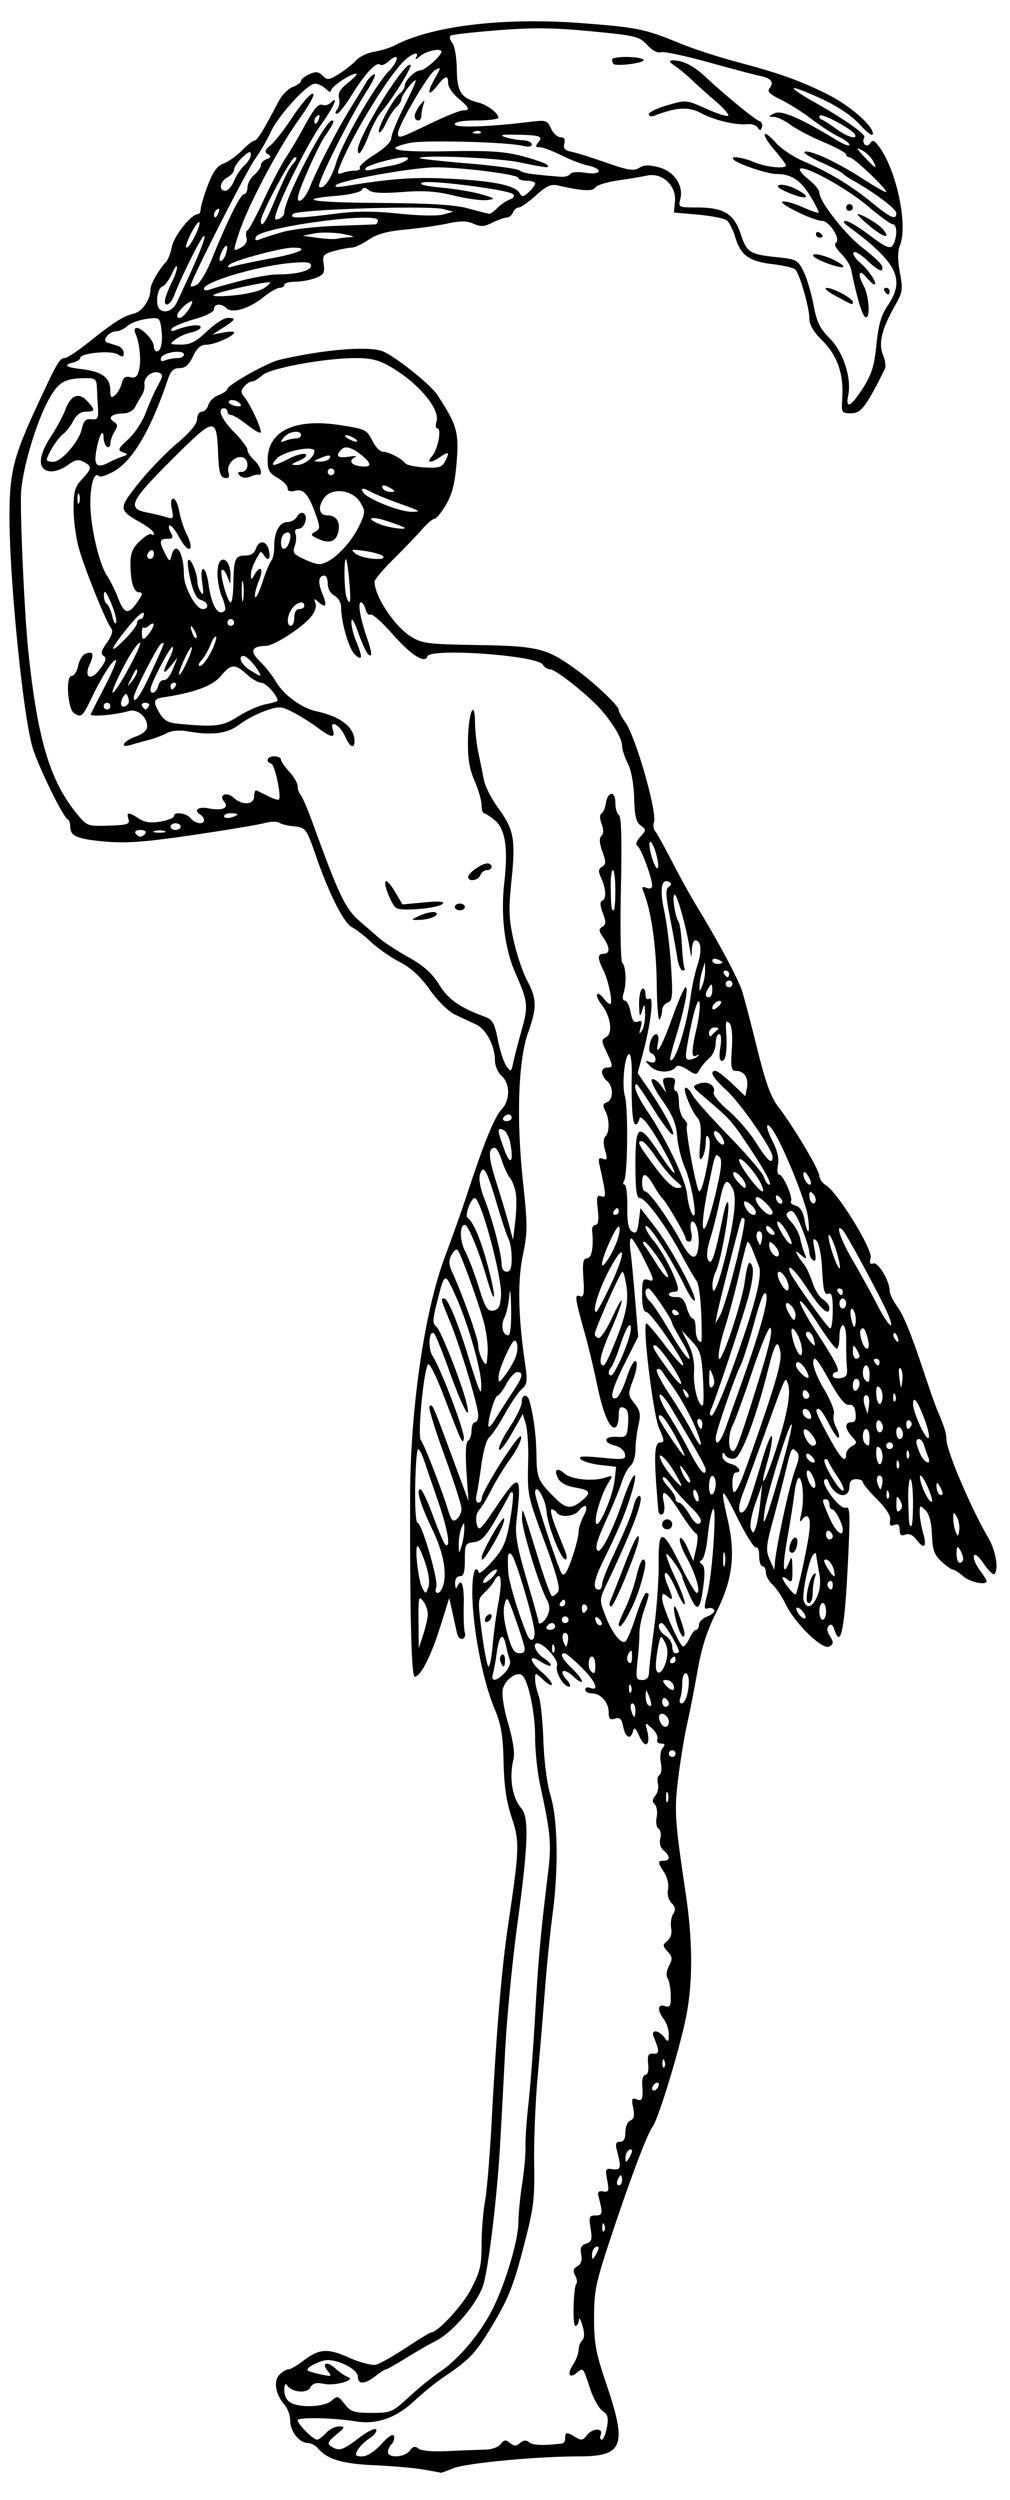 <?xml version="1.0"?>
<svg xmlns="http://www.w3.org/2000/svg" width="283.125" height="700.313" viewBox="0 0 283.125 700.313">
  <path d="M118.594 691.79c-2.578-.44-8.734-.978-13.679-1.194-8.97-.392-13.25-1.68-15.801-4.753-.67-.807-1.945-1.468-2.833-1.468-2.37 0-4.956-3.301-4.932-6.297.012-1.435-.724-3.453-1.635-4.484-2.491-2.822-3.112-6.624-1.367-8.37.811-.81 1.932-1.474 2.49-1.474.56 0 2.37-1.032 4.025-2.294 4.648-3.545 6.86-3.71 13.05-.973 3.047 1.348 6.416 2.229 7.486 1.957 1.07-.271 4.856-2.408 8.413-4.748 3.557-2.34 6.677-4.255 6.935-4.255 1.91 0 8.776-7.39 11.248-12.105 2.585-4.931 3.006-6.693 3.006-12.58 0-3.765.425-9.143.944-11.952.52-2.808 1.35-12.694 1.846-21.969 1.446-27.046 2.809-43.2 4.744-56.237 3.093-20.847 3.15-22.727.875-29.532-1.448-4.332-2.099-8.803-2.25-15.468-.175-7.646-.663-10.454-2.649-15.226-3.471-8.343-6.366-24.386-6.092-33.759.13-4.432.972-6.333 1.8-4.067.173.47 1.932-1.015 3.91-3.3 3.041-3.512 3.791-5.272 4.854-11.39.691-3.981 1.019-7.454.728-7.717-.291-.263-.684-.053-.873.469-.189.52-1.932 3.685-3.875 7.03-2.813 4.848-4.05 6.145-6.09 6.381-2.402.279-2.56.582-2.56 4.922 0 3.487-.346 4.626-1.406 4.626-.855 0-1.377.826-1.332 2.109.04 1.16.287 1.582.547.937 1.183-2.933 2.023-.63 1.88 5.157-.087 3.48.054 6.908.311 7.617.258.709-.043 1.477-.668 1.707-.626.23-1.34-.561-1.587-1.758a481.901 481.901 0 00-1.29-5.926l-.84-3.75-2.49 7.969c-2.59 8.285-5.536 14.063-7.173 14.063-.94 0-1.362-16.433-1.298-50.625.046-24.391 4.051-51.879 9.768-67.032 1.945-5.156 4.785-13.172 6.31-17.812 4.675-14.224 7.553-21.28 9.548-23.402 2.453-2.611 2.469-7.206.033-9.41-1.031-.934-1.875-2.846-1.875-4.25 0-4.152-2.461-8.856-5.322-10.17-1.456-.67-4.11-1.918-5.897-2.774-1.877-.9-4.848-3.821-7.031-6.916-2.616-3.709-5.225-6.114-8.469-7.81-2.578-1.346-6.164-3.842-7.969-5.545-1.804-1.702-4.21-3.572-5.347-4.154-2.307-1.181-6.383-9.188-10.058-19.754-2.818-8.106-2.906-8.22-6.626-8.59-1.547-.154-3.262-.6-3.812-.99-.55-.39-2.448-.323-4.219.15-1.77.473-10.79 1.974-20.043 3.335-13.153 1.934-18.471 2.331-24.375 1.82-7.988-.692-9.894-1.508-9.894-4.233 0-.925-.317-1.823-.704-1.995-1.331-.592-8.497-15.321-9.957-20.468-2.603-9.175-6.306-46.262-6.366-63.75-.043-12.691 1.005-17.07 7.405-30.938 5.88-12.739 6.638-14.062 8.06-14.062.653 0 3.697-2.007 6.765-4.459 7.047-5.632 9.655-7.282 12.683-8.027 2.336-.575 4.614-3.937 4.614-6.81 0-1.405 2.341-5.524 4.328-7.612.589-.619 1.337-2.548 1.664-4.286.558-2.976 5.438-9.119 7.244-9.119.454 0 .826-.617.826-1.371s.884-3.733 1.964-6.62c1.452-3.882 2.611-5.494 4.453-6.193 1.369-.52 3.7-2.181 5.179-3.693 1.479-1.511 3.052-2.748 3.496-2.748.749 0 2.576-2.971 6.727-10.935.915-1.755 2.708-3.588 3.985-4.073 1.276-.486 2.321-1.248 2.321-1.693 0-.446 1.04-1.284 2.312-1.864 1.849-.842 2.6-.764 3.755.391 1.301 1.301 1.753 1.254 4.547-.473 1.707-1.055 3.872-2.767 4.81-3.804.94-1.038 3.233-2.132 5.095-2.43 1.863-.3 4.442-1.096 5.731-1.771 10.535-5.516 30.696-7.91 52.5-6.236 15.624 1.2 17.622 1.614 27.656 5.73 3.61 1.481 10.781 3.812 15.938 5.179 11.675 3.096 17.597 5.206 25.08 8.937 6.358 3.17 12.889 8.806 12.889 11.122 0 .876-1.432-.116-3.613-2.502-2.343-2.563-6.17-5.133-10.89-7.313-4.002-1.849-7.464-3.174-7.693-2.945-.228.229 2.035 1.797 5.03 3.486 9.25 5.212 15.313 9.461 14.766 10.347-.91 1.473.651 3.086 1.597 1.65.674-1.023 1.126-.905 2.31.603 4.952 6.313 8.392 22.007 6.11 27.876-.692 1.778-.705 4.143-.043 7.724.871 4.714.756 5.507-1.331 9.156-3.71 6.486-4.742 10.674-3.415 13.876.624 1.508.868 3.276.54 3.93-5.305 10.613-6.689 12.438-9.431 12.438-2.722 0-2.775-.092-2.514-4.348.41-6.662-1.404-11.876-5.562-15.993-2.561-2.536-3.674-4.446-3.674-6.306 0-2.9-2.657-12.19-3.89-13.6-.42-.481-3.326-1.176-6.46-1.546-6.585-.776-8.898-2.458-10.435-7.59-.595-1.984-1.634-4.067-2.31-4.628-.676-.561-4.3-1.294-8.052-1.63l-6.822-.609.303-3.11c.426-4.374-3.536-8.1-7.71-7.252-1.598.326-5.387.958-8.42 1.405-3.035.447-5.84 1.336-6.234 1.975-.693 1.122-3.84.944-10.415-.589-1.975-.46-3.231.105-6.207 2.794-2.052 1.854-4.221 3.371-4.82 3.371-.597 0-1.33.633-1.627 1.406-.296.774-1.062 1.407-1.701 1.407-.64 0-2.45.642-4.026 1.428-2.307 1.151-3.336 1.213-5.298.32-1.84-.84-3.636-.853-7.359-.057-2.708.58-8.054 1.342-11.88 1.693-5 .46-7.872 1.26-10.21 2.846-1.788 1.214-3.93 2.21-4.761 2.212-.83.003-3.019.425-4.863.937-3.039.844-3.315 1.194-2.943 3.728.35 2.384.014 2.95-2.272 3.832-1.475.569-4.053 1.04-5.729 1.048-1.675.007-3.047.392-3.047.856 0 .464-.574.844-1.277.844-.702 0-2.834 1.237-4.736 2.749-3.95 3.14-8.663 4.512-10.204 2.97-1.437-1.436-3.47-1.29-3.47.251 0 .767-2.25 1.914-5.594 2.853-3.077.863-5.889 2.045-6.248 2.626-.445.721-.082.836 1.141.363 3.439-1.329 6.951-1.731 6.951-.796 0 .515-1.16 1.175-2.578 1.465-1.418.29-3.422 1.173-4.453 1.962-1.791 1.37-1.725 1.436 1.488 1.465 2.663.023 4.183-.75 7.305-3.72 2.168-2.063 4.768-3.75 5.777-3.75 2.519 0 2.323.439-1.21 2.717l-3.048 1.965 3.047-.584c1.676-.32 3.047-.33 3.047-.021 0 1.005-5.473 3.423-7.749 3.423-1.61 0-2.644.897-3.78 3.28-1.133 2.375-2.174 3.282-3.767 3.282-1.648 0-2.461.767-3.232 3.047-4.855 14.363-9.878 22.9-15.252 25.92-1.894 1.064-3.74 1.639-4.101 1.277-1.29-1.29-2.403 2.182-2.417 7.532-.017 6.382 2.42 17.014 4.663 20.349.867 1.29 2.224 4.013 3.017 6.054 1.84 4.739 2.88 5.027 5.398 1.492 1.558-2.189 1.716-2.858.674-2.858-1.615 0-2.486-2.794-2.504-8.028-.01-2.964.574-4.371 2.63-6.341 1.454-1.393 2.93-2.246 3.282-1.895.35.351.638.224.638-.283 0-.506-1.633-1.838-3.628-2.96-6.338-3.562-6.358-3.91-.635-11.079 2.831-3.545 7.662-8.555 10.735-11.133 3.665-3.075 5.61-5.413 5.651-6.797.036-1.16.648-2.11 1.361-2.11.714 0 1.517-.838 1.785-1.863s1.583-2.28 2.922-2.79c1.338-.509 2.434-1.27 2.434-1.691 0-1.094 11.182-7.37 14.531-8.156 12.299-2.884 24.94-3.942 28.94-2.42 3.336 1.267 13.378 9.237 15.292 12.134 5.57 8.435 6.166 10.479 5.501 18.849-.475 5.982-1.212 8.962-2.957 11.953-1.278 2.192-2.734 3.985-3.237 3.985-.502 0-2.066 1.325-3.476 2.944-1.41 1.62-4.989 5.35-7.953 8.29-2.965 2.94-5.391 5.806-5.391 6.369 0 4.128 5.538 12.503 10.185 15.402 3.127 1.95 4.679 2.147 18.768 2.384 16.825.283 19.26.882 27.365 6.726 5.242 3.78 12.12 10.274 12.12 11.444 0 .49.826 2.034 1.836 3.432 2.95 4.08 9.058 25.452 8.035 28.117-.29.759-.119 1.873.383 2.477.501.604 2.636 4.453 4.744 8.553 2.108 4.1 5.256 9.776 6.995 12.612 5.589 9.113 11.452 20.063 12.55 23.437.588 1.805 2.499 9.065 4.247 16.134 2.385 9.643 3.864 13.74 5.92 16.406 4.326 5.609 11.54 17.72 11.54 19.376 0 .828.863 2.037 1.918 2.685 3.28 2.018 13.06 17.933 12.451 20.263-.384 1.47-.174 1.909.752 1.574 1.337-.484 4.566 4.888 4.566 7.596 0 .802.888 2.705 1.974 4.23 2.058 2.89 4.016 7.702 7.955 19.549 1.285 3.867 2.689 7.875 3.119 8.906 2.386 5.726 2.89 7.294 2.89 9.003 0 3.147 6.803 19.145 11.72 27.56 2.113 3.616 3.004 8.868 1.722 10.15-.341.342-1.682-.943-2.98-2.854-1.434-2.11-2.522-2.992-2.77-2.247-.226.675.483 2.434 1.574 3.91 1.09 1.476 1.983 2.911 1.983 3.19 0 1.278-4.622.314-6.562-1.368-1.189-1.032-2.497-1.875-2.908-1.875-.41 0-1.849-1.023-3.198-2.273-2.01-1.864-2.488-3.214-2.652-7.492-.133-3.48-.737-5.758-1.814-6.835-1.529-1.528-1.616-1.49-1.616.702 0 1.274.415 3.762.922 5.53 1.148 4.001.395 4.919-1.727 2.105-1.071-1.42-2.155-1.934-3.217-1.527-1.194.459-1.603.12-1.603-1.33 0-1.392-.423-1.784-1.487-1.376-1.102.423-1.406.083-1.172-1.31.206-1.228-1.069-3.267-3.669-5.867-2.191-2.192-3.984-4.358-3.984-4.813 0-.455-.844-.827-1.875-.827-1.26 0-1.875.625-1.875 1.904 0 4.032-4.351 3.053-5.932-1.334-.205-.571-.674-.761-1.041-.422-1.174 1.086 4.323 8.428 5.866 7.836 1.22-.468 1.323 1.194.796 12.848-.947 20.948-2.085 27.097-3.938 21.261-.41-1.29-.943-1.651-1.546-1.048-.604.604-.49 1.616.327 2.936 1.06 1.708 1.036 2.147-.157 2.89-1.834 1.142-9.588-6.344-12.236-11.814-1.03-2.13-2.707-4.626-3.725-5.547-1.018-.922-1.852-2.454-1.852-3.405 0-.952-.421-1.73-.937-1.73s-.938-1.29-.938-2.868c0-1.577-.379-2.633-.842-2.347-.463.286-2.783-3.368-5.156-8.121-4.74-9.497-5.04-9.449-2.79.449 2.21 9.718 1.33 16.746-3.234 25.8-2.574 5.105-4.112 9.872-5.21 16.15-.857 4.898-2.179 11.648-2.938 15-.759 3.351-1.89 10.207-2.513 15.234-1.138 9.181-.959 11.996 2.04 31.99 2.032 13.55 2.093 25.134.182 34.823-1.76 8.93-7.749 28.636-9.369 30.83-1.503 2.038-5.877 13.514-11.11 29.154-4.902 14.654-5.332 16.617-5.339 24.375-.007 7.264.473 9.857 3.449 18.646 5.88 17.368 4.764 20.26-7.816 20.26-11.724 0-31.674 1.896-35.125 3.338-1.777.742-3.35 1.3-3.495 1.24-.146-.061-2.374-.472-4.952-.913zm-11.692-7.116c1.958-2.152 3.29-3.004 3.537-2.262.218.654-.072 1.659-.646 2.233-.574.573-1.043 1.59-1.043 2.261 0 1.795 4.748 1.495 6.123-.386.886-1.212 1.487-1.352 2.447-.57.77.625 4.054.898 8.305.69 3.867-.19 8.508-.37 10.313-.4 1.867-.032 3.773-.707 4.423-1.568.938-1.241 1.4-1.299 2.578-.321 1.147.951 1.719.956 2.842.024 1.016-.843 1.745-.886 2.625-.156.995.826 4.402.917 9.328.251.387-.052.704-.728.704-1.501 0-1.71.41-1.744 2.882-.235 1.614.986 2.113.911 3.137-.468 1.523-2.05 4.724-2.24 3.954-.235-.297.774-.178 1.406.264 1.406s1.09-1.522 1.439-3.384c.517-2.757.29-3.625-1.227-4.688-1.024-.717-2.585-3.518-3.47-6.225-1.96-6.001-1.908-5.938-3.698-4.452-2.163 1.794-2.817.392-1.065-2.282.844-1.287 1.533-3.114 1.533-4.06 0-.947.45-2.17.998-2.718.679-.68.706-2.011.084-4.172-.502-1.746-.95-2.436-.997-1.534-.046.902-.478 1.64-.96 1.64-.885 0-.593-11.03.317-11.941.27-.27.083-1.258-.418-2.194-.681-1.273-.521-1.92.634-2.567 1.048-.586 1.395-1.652 1.078-3.31-.354-1.854-.02-2.588 1.378-3.032 1.565-.497 1.757-1.14 1.261-4.24-.525-3.284-.383-3.653 1.411-3.653 2.005 0 2.065-.46.733-5.625-.243-.945.214-1.307 1.396-1.104 1.543.266 1.68-.113 1.116-3.115-.597-3.181-.491-3.397 1.524-3.115 2.304.322 2.477-.389 1.236-5.088-.535-2.026-.358-2.578.827-2.578 1.038 0 1.507-.845 1.507-2.712 0-1.532.605-2.945 1.39-3.246 1.018-.39 1.23-1.339.79-3.539-.51-2.543-.363-2.913.953-2.409 1.644.631 1.867.03 1.584-4.266-.094-1.418.31-2.578.898-2.578.64 0 .95-1.22.774-3.047-.24-2.48.026-3.02 1.432-2.902 1.733.145 1.761-.695.154-4.598-.43-1.046-.252-1.64.494-1.64.643 0 1.729.738 2.414 1.64 1.14 1.5 1.248 1.436 1.275-.758.017-1.32-.59-3.218-1.346-4.219-1.94-2.565-1.812-4.409.263-3.75 1.44.457 1.69.003 1.64-2.984-.032-1.938-.425-4.09-.872-4.785-.492-.763-.339-2.148.388-3.506 1.021-1.908.964-2.508-.382-3.995-1.45-1.603-1.457-1.854-.078-2.999.934-.776 1.336-2.135 1.059-3.585-.246-1.284.006-3.059.558-3.944.758-1.214.65-1.963-.447-3.059-.874-.874-1.269-2.402-.993-3.846.259-1.352-.202-3.401-1.057-4.707-1.873-2.858-1.888-3.316-.11-3.316 1.824 0 1.796-1.322-.06-2.863-.913-.758-1.265-2.016-.934-3.338.293-1.167.067-2.41-.503-2.761-.571-.354-.805-1.788-.523-3.202.282-1.41.047-3.028-.522-3.597-.754-.754-.71-1.425.162-2.476.658-.792.975-2.286.704-3.32-.27-1.033-.066-2.141.453-2.462.52-.32.689-1.858.377-3.416-.317-1.586-.102-3.394.49-4.105.813-.98.713-1.273-.437-1.273-.846 0-1.287-.532-1.019-1.23.26-.678-.418-2.037-1.506-3.022-1.971-1.784-1.976-1.781-1.35.709 1.012 4.035-.549 5.155-2.165 1.553-1.066-2.375-1.52-2.756-1.815-1.525-.62 2.576-2.123 1.922-2.747-1.196-.448-2.24-.936-2.72-2.32-2.281-1.393.442-1.753.075-1.753-1.784 0-2.79-2.245-5.286-4.754-5.286-.995 0-1.809-.467-1.809-1.038 0-.57.633-.795 1.407-.498 2.687 1.031 1.401-1.926-2.529-5.818-2.164-2.143-4.274-3.896-4.688-3.896-1.474 0-.71 1.564 2.06 4.219 1.547 1.482 2.813 3.11 2.813 3.62 0 .509-1.053-.064-2.34-1.273-2.76-2.593-4.358-1.806-1.884.928.936 1.035 1.225 1.881.64 1.881-1.621 0-4.033-4.23-3.38-5.93.537-1.4-3.627-6.15-5.458-6.228-1.652-.07-.506 2.696 1.722 4.156 1.334.874 2.214 1.8 1.956 2.058-.257.258-1.56-.246-2.893-1.12-3.435-2.25-3.14.021.387 2.99 1.547 1.3 2.812 2.824 2.812 3.383 0 .56-1.054.027-2.343-1.184-2.314-2.173-2.344-2.176-2.344-.224 0 1.087.445 3.147.988 4.577.544 1.43 1.143 7.076 1.331 12.547.202 5.871 1.028 12.227 2.015 15.509 2.035 6.763 2.265 20.477.559 33.216-.657 4.898-1.598 14.18-2.092 20.625-.493 6.445-1.43 17.625-2.08 24.844-.651 7.218-1.095 18.187-.988 24.375.178 10.195-.111 12.426-3.081 23.797-2.7 10.335-4.185 14.067-8.42 21.165-4.933 8.266-6.394 9.816-14.25 15.13-1.933 1.307-5.503 4.226-7.934 6.488-5.022 4.67-10.48 6.578-16.186 5.657-6.388-1.032-16.424-1.243-16.424-.346 0 1.096 4.343 5.453 5.437 5.453.459 0 1.598-.844 2.531-1.875.934-1.032 2.58-1.86 3.661-1.842 1.774.03 1.692.259-.848 2.357-2.35 1.941-2.582 2.472-1.406 3.233 2.227 1.442 3.208 1.147 7.778-2.343 2.364-1.805 4.547-2.878 4.852-2.385.305.494-.531 1.608-1.857 2.477-1.327.87-2.832 2.365-3.345 3.323-.787 1.47-.585 1.742 1.294 1.742 1.371 0 3.432-1.325 5.367-3.451zm7.763-13.224c2.677-2.468 6.556-5.618 8.622-7 5.116-3.423 11.041-10.365 14.478-16.962 3.73-7.162 7.543-19.776 7.566-25.036.01-2.294.482-7.124 1.048-10.733.566-3.61.98-8.25.922-10.313-.06-2.062.32-7.547.843-12.187.523-4.64 1.367-15.82 1.877-24.844.882-15.615 1.51-22.523 3.641-40.049.95-7.821.664-10.932-2.228-24.17-.789-3.609-1.434-9.755-1.434-13.657 0-6.982-2.003-16.2-3.755-17.283-1.535-.949-4.632 1.35-5.276 3.915-.373 1.489.22 5.341 1.508 9.8 1.368 4.736 1.889 8.27 1.464 9.943-1.274 5.02-.348 10.794 2.197 13.707 2.199 2.517 1.94 10.076-1.11 32.481-1.438 10.57-2.999 26.813-3.467 36.094-.468 9.282-1.1 21.094-1.405 26.25-.864 14.632-3.257 34.275-4.723 38.783-1.674 5.145-8.467 13.14-13.22 15.559-1.99 1.013-5.842 3.227-8.56 4.922-2.716 1.694-5.181 3.08-5.476 3.08-.296 0-1.61.844-2.921 1.875-2.98 2.344-4.944 2.4-4.944.142 0-2.218-6.536-5.287-9.55-4.485-2.641.702-5.087 2.217-4.485 2.776.243.226 1.91.726 3.705 1.11 2.964.637 3.145.56 1.975-.85-1.957-2.359-.362-3.024 2.031-.847 1.158 1.053 2.739 2.13 3.512 2.392 2.483.84-3.495 2.579-6.68 1.942-2.221-.445-3.152-.193-3.842 1.04-1 1.786-5.268 1.32-6.564-.716-.405-.637-.704-.03-.712 1.447-.009 1.568.682 2.918 1.799 3.516 2.824 1.511 9.53 1.176 11.463-.573 1.599-1.447 1.83-1.387 3.658.937 1.722 2.19 2.611 2.481 7.565 2.481 5.4 0 5.798-.17 10.478-4.487zm53.133-41.74c.008-.417-.407-.497-.923-.179-.516.319-.931 1.293-.923 2.165.012 1.366.14 1.39.923.179.5-.773.915-1.748.923-2.165zm1.592-6.448c-.299-.748-.521-.526-.566.566-.04.988.18 1.542.492 1.23.312-.31.345-1.12.074-1.796zm4.985-12.48c0-.774-.166-1.407-.368-1.407-.203 0-.612.633-.909 1.406-.296.774-.13 1.407.369 1.407.5 0 .908-.633.908-1.407zm2.798-8.26c.008-.416-.407-.497-.923-.178-.516.318-.931 1.293-.923 2.164.012 1.367.14 1.391.923.18.5-.774.915-1.748.923-2.165zm7.515-18.57c0-.516-.422-.677-.938-.358-.516.318-.937 1.001-.937 1.517 0 .515.421.676.937.358.516-.319.938-1.002.938-1.517zm1.577-6.628c-.299-.748-.521-.526-.566.567-.04.988.18 1.542.492 1.23.312-.311.345-1.12.074-1.797zm.918-75.058c-.26-.645-.472-.118-.472 1.172 0 1.289.212 1.816.472 1.171.26-.644.26-1.699 0-2.343zm2.192-11.016a.94.94 0 00-.938-.938.94.94 0 00-.937.938.94.94 0 00.938.938.94.94 0 00.937-.938zm-1.875-8.85c0-1.494-1.701-2.887-2.522-2.066-.771.772.433 3.416 1.555 3.416.532 0 .967-.608.967-1.35zm-9.375-3.337c0-1.032-.382-1.875-.85-1.875-.467 0-.629.843-.36 1.875.27 1.03.653 1.875.85 1.875.198 0 .36-.844.36-1.875zm3.83-3.849c-.826-2.064-.903-2.088-.958-.292-.033 1.074.222 2.234.565 2.578 1.12 1.12 1.31.009.393-2.286zm5.545 2.029c0-.485-.422-1.143-.938-1.462-.515-.318-.937.079-.937.882 0 .804.422 1.462.938 1.462.515 0 .937-.397.937-.882zm5.034-2.165c.866-3.232.697-6.328-.346-6.328-.516 0-.938 1.231-.938 2.736 0 1.505-.256 3.403-.569 4.219-.313.815-.151 1.482.36 1.482.51 0 1.182-.949 1.493-2.109zm-15.644-2.754c-.299-.748-.521-.526-.566.567-.04.988.18 1.542.492 1.23.312-.311.345-1.12.074-1.797zm11.887-.293c-.297-.773-1.18-1.406-1.96-1.406-1.157 0-1.205.261-.255 1.406.642.774 1.525 1.406 1.96 1.406.437 0 .551-.632.255-1.406zm-47.228-3.482c1.078-1.158 1.688-2.714 1.377-3.516-.306-.792-.791-2.6-1.078-4.017-.785-3.894-1.874-3.103-2.576 1.875-.346 2.449-.844 5.191-1.107 6.093-.664 2.275 1.066 2.052 3.384-.435zm-1.252-3.05c-.29-.757-.124-1.626.369-1.93.493-.305.897.314.897 1.376 0 2.263-.522 2.492-1.266.554zm41.634 3.017c.03-1.16.674-6.75 1.43-12.422.755-5.672 1.333-13.838 1.283-18.148-.115-9.963 1.053-9.855 6.137.566 2.063 4.228 4.1 7.698 4.528 7.712 1.251.042-.275-5.303-2.812-9.84-1.288-2.306-2.143-4.72-1.9-5.366.244-.646 1.193.513 2.109 2.576l1.664 3.75.816-3.74c.5-2.293.471-3.854-.074-4.035-.49-.164-2.487-2.805-4.44-5.87-3.871-6.077-5.533-7.107-4.598-2.85.343 1.561.175 2.984-.394 3.336-.546.337-1.058-.15-1.139-1.083-1.318-15.26-1.198-19.04.603-19.04 1.173 0 1.11-.632-.39-3.984-1.615-3.608-4.658-28.3-3.616-29.341.2-.2 2.424 2.365 4.943 5.7 2.519 3.335 4.926 6.063 5.348 6.063 1.26 0-8.982-14.956-10.257-14.979-.78-.014-1.172-1.607-1.172-4.772 0-4.314.171-4.696 1.863-4.159 1.672.53 1.552-.036-1.172-5.536-1.669-3.37-3.349-6.14-3.732-6.153-.384-.014-.485 1.556-.225 3.49.26 1.933.855 8.132 1.32 13.774l.848 10.258-3.67 7.3c-3.774 7.506-4.548 10.586-2.498 9.938.645-.204 1.969-2.797 2.942-5.762 1.021-3.111 2.119-5.042 2.596-4.565.477.477.157 2.634-.757 5.1-1.535 4.14-1.524 4.347.352 6.732 1.606 2.042 1.797 3.058 1.119 5.975-.449 1.934-.826 5.046-.839 6.916-.012 1.87-.633 3.908-1.38 4.528-.747.62-1.852 2.676-2.456 4.568-.604 1.892-2.252 5.976-3.663 9.074-3.372 7.403-4.02 9.573-3.038 10.18.977.603 4.231-5.892 6.915-13.8 2.984-8.793 4.935-10.121 2.268-1.544-1.607 5.163-3.58 9.84-7.52 17.825-2.863 5.798-3.294 8.425-1.382 8.425.472 0 .859-.625.859-1.389s1.235-4.033 2.745-7.266c4.012-8.588 5.47-12.124 6.19-15.017.354-1.418 1.027-2.578 1.497-2.578 1.692 0-1.615 8.967-9.073 24.602-2.077 4.356-2.088 4.533-.496 8.725 1.858 4.895 4.41 8.25 5.68 7.466.476-.295 1.814-3.477 2.971-7.07 1.158-3.595 2.444-6.536 2.858-6.536.999 0 .973.214-.589 4.89-.738 2.209-1.318 5.07-1.29 6.36.028 1.29-.206 4.77-.522 7.734-.526 4.947-.42 5.391 1.29 5.391 1.292 0 1.881-.648 1.92-2.11zm-8.494-13.533c0-.352.849-2.393 1.885-4.534s2.402-6.071 3.034-8.733c.633-2.663 1.472-4.841 1.866-4.841 1.068 0 .876 1.932-.732 7.346-1.791 6.032-6.053 13.61-6.053 10.762zm-2.305-6.624c.39-.902 2.053-5.122 3.697-9.377 2.952-7.643 4.233-10.028 4.233-7.878 0 2.185-6.83 18.896-7.724 18.896-.515 0-.605-.716-.206-1.64zm14.493-21.328a1.41 1.41 0 011.406-1.406 1.41 1.41 0 011.406 1.406 1.41 1.41 0 01-1.406 1.406 1.41 1.41 0 01-1.406-1.406zm-18.75 39.375c0-1.289-.422-2.344-.938-2.344-1.047 0-1.285 3.09-.312 4.063 1.033 1.033 1.25.736 1.25-1.719zm19.908-1.243c.513-1.981.382-3.7-.387-5.093-1.153-2.086-1.167-2.08-1.793.711-.347 1.547-.681 4.008-.742 5.469-.15 3.572 1.913 2.804 2.922-1.087zm-48.701-4.147c.268-3.223 1.014-8.714 1.657-12.203 1.164-6.321.637-9.186-1.114-6.056-.507.906-1.79 2.455-2.85 3.443-1.867 1.74-1.889 2.096-.691 11.236.68 5.191 1.523 9.439 1.873 9.439.35 0 .857-2.637 1.125-5.86zm-2.144-7.155c0-.516.421-1.199.937-1.517.516-.319.938-.158.938.358 0 .515-.422 1.198-.938 1.517-.516.318-.938.157-.938-.358zm41.235 9.967c-.011-1.647-.203-1.81-.876-.748-.473.75-.653 1.698-.399 2.11.814 1.315 1.29.807 1.275-1.362zM189.375 465c0-.516-.186-.938-.413-.938-.228 0-.675.422-.993.938-.319.516-.133.938.413.938s.993-.422.993-.938zm-42.46-3.984c-.27-1.16-1.459-4.817-2.64-8.126-2.03-5.68-2.19-5.869-2.86-3.36-.447 1.67-.147 4.687.81 8.126 1.19 4.28 1.918 5.469 3.35 5.469 1.42 0 1.72-.474 1.34-2.11zm8.413.058c-.3-.748-.521-.526-.566.567-.041.988.18 1.542.492 1.23.311-.311.345-1.12.074-1.797zm34.985 1.611c0-1.219-4.054-7.997-4.783-7.997-1.55 0-.865 2.347 1.032 3.532 1.032.644 1.875 2.011 1.875 3.038 0 1.027.422 1.867.938 1.867s.938-.198.938-.44zm-70.385-10.396c.04-1.062-.547-2.75-1.304-3.75-1.246-1.648-1.37-1.108-1.308 5.68l.068 7.5 1.236-3.75c.68-2.063 1.268-4.619 1.308-5.68zm39.061 5.45c-1.024-1.024-1.726.605-.991 2.299.697 1.606.748 1.605 1.136-.033.224-.943.159-1.962-.145-2.266zm34.307 1.167c.587-1.289 1.422-2.344 1.854-2.344.433 0 .787-.643.787-1.429s1.08-1.84 2.4-2.342c1.32-.502 2.151-1.317 1.846-1.81-.306-.495-1.12-.683-1.808-.418-1.037.397-1.052-.297-.091-4.026 1.43-5.55 2.758-25.721 1.561-23.724-.463.773-1.113 4.124-1.442 7.447-.33 3.323-1.065 6.329-1.633 6.68-.747.462-.74.82.028 1.294.703.434.853 2.292.446 5.507-.957 7.565-1.735 8.15-4.007 3.012-1.093-2.47-1.987-4.704-1.987-4.965 0-1.046-3.995-6.855-4.422-6.429-.252.252.871 3.272 2.496 6.71 1.625 3.44 2.806 6.696 2.626 7.238-.18.542-1.232-1.19-2.337-3.848-1.105-2.659-2.433-4.834-2.95-4.834-.551 0-.378 1.35.416 3.251 1.719 4.113 1.71 4.77-.048 3.312-1.164-.967-1.408-.866-1.417.588-.015 2.184 4.904 13.414 5.89 13.449.398.014 1.204-1.03 1.792-2.319zm-3.657-4.445c-1.165-4.363-.811-6.043.522-2.482 1.758 4.696 2.126 6.459 1.346 6.459-.444 0-1.285-1.79-1.868-3.977zm-39.906 1.867c-.76-4.904-5.241-19.711-6.28-20.75-1.064-1.064-1.248-.137-.97 4.876.145 2.631 2.741 11.3 5.175 17.28 1.14 2.801 2.576 1.828 2.075-1.406zm5.892-.703c0-.516-.397-.938-.882-.938s-1.143.422-1.462.938c-.318.516.079.938.882.938.804 0 1.462-.422 1.462-.938zm12.36-2.078c-.673-.673-1.11-.728-1.11-.14 0 1.25 1.109 2.36 1.734 1.734.267-.267-.014-.984-.625-1.594zm-14.493-1.011c.718-1.577.653-2.776-.243-4.488-2.298-4.384-7-19.852-6.925-22.782.087-3.42-.26-4.29 4.722 11.843 1.712 5.543 3.39 10.079 3.73 10.079.341 0 1.067-.54 1.615-1.2.728-.877-.251-4.593-3.645-13.828-5.017-13.65-4.902-13.076-4.677-23.41.085-3.867-.22-8.297-.678-9.844l-.831-2.812-3.148 5.552c-1.732 3.053-3.321 5.033-3.533 4.398-.211-.634 1.136-3.443 2.993-6.24 1.858-2.798 3.378-5.938 3.378-6.977 0-2.321 1.581-2.5 2.199-.249 1.177 4.292 1.861 9.68 1.937 15.257.086 6.338.463 7.158 5.598 12.18 2.79 2.729 4.35 2.764 7.375.166 2.442-2.097 2.035-2.762-2.121-3.464-2.346-.397-4.14-1.34-4.764-2.507-1.334-2.492-.334-3.32 1.741-1.443 1.863 1.686 7.925 2.307 11.427 1.17 2.227-.723 2.254-.677.888 1.487-1.947 3.086-3.975 9.717-3.444 11.264.64 1.865 4.672-7.418 5.188-11.945l.44-3.85-4.407-.497c-2.424-.273-4.898-.997-5.498-1.609-.84-.857.49-.959 5.8-.444 6.383.618 6.867.54 6.558-1.062-.183-.952-1.354-1.971-2.602-2.266-3.542-.836-3.453-2.668.122-2.502 2.982.138 3.105.003 3.377-3.722.205-2.815-.113-4.018-1.172-4.424-1.109-.426-1.454.09-1.454 2.17 0 1.5-.376 2.96-.835 3.243-1.508.932-3.498-3.551-5.177-11.655-.907-4.383-2.414-10.71-3.348-14.063-2.947-10.575-3.086-11.55-1.558-10.963 1.122.431 1.303-.462 1.015-5.038-.278-4.423-.068-5.561 1.026-5.561 1.3 0 1.888-3.189 1.426-7.734-.092-.903.336-1.641.951-1.641.773 0 .97-1.32.636-4.277-.4-3.56-.243-4.186.942-3.732 1.465.563 1.425-.338-.367-8.316-.501-2.23-.345-2.629.848-2.171 1.234.473 1.33.1.617-2.387-.534-1.859-.503-3.29.083-3.876 1.211-1.212 1.186-4.882-.05-7.192-.757-1.414-.651-1.952.469-2.382 1.849-.71 1.874-4.457.04-5.98-.773-.641-1.406-1.748-1.406-2.458 0-.71.633-1.292 1.406-1.292 1.773 0 1.76-.378-.158-4.42-1.447-3.049-1.45-3.361-.03-4.156 1.912-1.07 1.197-5.82-1.377-9.145-.958-1.239-1.49-2.504-1.184-2.81.307-.308 1.098.178 1.757 1.08.66.901 1.488 1.639 1.841 1.639.918 0-.394-6.564-1.912-9.563-1.653-3.268-1.619-4.5.126-4.5 1.837 0 1.786-1.852-.125-4.58-1.273-1.818-1.315-2.32-.247-2.98 1.055-.651 1.076-1.342.118-3.88-.749-1.984-.828-3.199-.221-3.401 1.27-.424 1.191-3.277-.175-6.275-.908-1.993-.869-2.61.207-3.274 1.121-.693 1.135-1.347.087-4.245-.848-2.345-.935-3.73-.276-4.39.638-.637.657-1.768.058-3.344-.561-1.477-.571-2.589-.026-2.928.484-.3 1.027-1.568 1.208-2.817.499-3.442 2.673-3.61 2.673-.206 0 1.559.45 3.112.998 3.452.678.418.856 7.022.557 20.58-.243 10.98-.073 20.333.376 20.782 1.035 1.035 1.247 5.758.384 8.522-.401 1.285-.266 2.11.346 2.11.552 0 1.276 1.447 1.607 3.216.444 2.363.981 3.072 2.026 2.67 1.12-.43 1.287-.068.784 1.706-.49 1.73-.41 1.926.346.845.542-.773.95-2.883.906-4.688-.073-3.006-.142-3.085-.83-.937-.641 2.002-.764 1.77-.844-1.585-.051-2.161.328-4.19.844-4.509.516-.318.937.314.937 1.406 0 1.257.396 1.742 1.078 1.32 1.339-.827.456 6.81-1.753 15.163l-1.507 5.701 2.87 4.173c4.394 6.385 7.914 13.018 6.91 13.018-.496 0-2.874-3.164-5.284-7.03-2.41-3.868-4.55-7.032-4.754-7.032-1.226 0 .08 3.29 3.033 7.64 5.207 7.671 10.684 19.165 11.093 23.28.203 2.032.823 4.45 1.38 5.372 1.762 2.922.042-8.172-1.993-12.855-1.008-2.32-1.996-6.315-2.195-8.877-.277-3.582-1.235-5.899-4.146-10.026-2.081-2.951-3.394-5.608-2.916-5.904.478-.295 1.57.42 2.426 1.589l1.557 2.125-.619-2.11c-.508-1.732-.253-2.109 1.43-2.109 1.585 0 1.936.423 1.556 1.875-.27 1.031-.108 1.875.36 1.875.467 0 .85 1.446.85 3.214s.612 3.827 1.361 4.576c.749.75 1.148 1.575.887 1.836-.567.567 2.326 16.55 3.323 18.354.413.748 1.293-1.731 2.162-6.094.891-4.47 1.144-7.906.645-8.761-.604-1.033-.833-.66-.864 1.406-.024 1.547-.493 3.446-1.042 4.219-.732 1.031-.865-.087-.5-4.196.353-3.972.13-6.017-.769-7.03-1.82-2.053-4.33-8.462-3.314-8.462.472 0 1.346.95 1.944 2.11.598 1.16 5.198 6.328 10.223 11.484 5.024 5.156 9.43 10.324 9.79 11.485.36 1.16 1.034 2.109 1.498 2.109.895 0-1.423-4.241-6.22-11.383-4.448-6.62-4.816-7.02-12.32-13.406-3.174-2.7-3.198-2.773-1.152-3.53 2.38-.88 4.808.592 4.085 2.477-.255.664 1.563 2.91 4.04 4.992 2.477 2.082 5.98 6.128 7.785 8.991 3.261 5.175 4.687 6.414 4.687 4.072 0-2.123-8.952-15.029-12.997-18.735-3.763-3.448-4.823-5.353-2.98-5.353.494 0 2.573 1.593 4.619 3.54l3.72 3.538.455-2.367c.522-2.716-.772-4.711-3.054-4.711-1.35 0-1.515-.868-1.177-6.167.255-4.006.003-6.553-.721-7.266-.857-.845-1.06-.343-.883 2.183.379 5.39-.042 8.438-1.164 8.438-.708 0-.86-1.238-.457-3.75.367-2.3.232-3.75-.35-3.75-.521 0-.948 1.171-.948 2.604 0 1.432-.8 3.288-1.776 4.124-.976.836-2.197 2.274-2.712 3.194-.9 1.607-1.04 1.607-3.499-.005-1.497-.98-2.804-1.306-3.147-.781-1.2 1.84-5.267 1.796-7.159-.078-1.593-1.579-1.626-1.762-.223-1.263 1.054.374 1.641.118 1.641-.716 0-.714-.488-1.461-1.086-1.66-.685-.229-.851-1.295-.45-2.891.8-3.187 2.855-3.382 2.25-.213-.89 4.648 1.087 1.207 4.028-7.013 1.658-4.635 3.324-8.428 3.703-8.428.878 0-.355 6.257-2.76 14.014-1.032 3.325-1.738 6.183-1.57 6.351 1.248 1.248 4.61-9.26 5.767-18.021.34-2.578 1.2-6.47 1.911-8.647 1.273-3.899.997-6.822-.643-6.822-.46 0-.895 1.16-.965 2.578-.124 2.496-.14 2.503-.497.235-.927-5.897-3.417-15.07-4.226-15.57-.955-.59-.073 5.937 1.028 7.6.34.517.751 3.47.912 6.563.16 3.094.484 5.942.719 6.329.235.386 0 .703-.523.703s-1.192-1.582-1.488-3.516c-.295-1.934-1.22-7.038-2.056-11.343-1.207-6.217-1.277-7.977-.343-8.555.728-.45.822-.946.245-1.303-2.239-1.383-2.868 1.82-1.542 7.854.735 3.345 1.61 10.395 1.945 15.667.533 8.393.416 9.658-.938 10.178-.85.326-1.552 1.286-1.56 2.134-.007.847-.325 2.026-.703 2.62-.38.593-.75-4.048-.823-10.313-.119-10.212-1.583-20.351-3.665-25.383-.598-1.446-.435-1.684.823-1.201.968.371 1.57.138 1.57-.608 0-2.107-3.07-10.423-4.097-11.096-.635-.416-.358-1.339.777-2.593 1.68-1.857 1.685-2.003.102-3.161-1.278-.934-1.7-2.714-1.835-7.72-.106-3.954-.804-7.756-1.78-9.696-.883-1.755-1.605-3.96-1.605-4.9 0-1.943-2.188-5.76-5.638-9.836-3.32-3.922-12.925-11.604-14.508-11.604-.728 0-1.66-.59-2.073-1.313-1.475-2.582-31.547-4.732-32.354-2.313-.707 2.123-4.555-.335-9.778-6.248-2.917-3.301-5.69-5.762-6.164-5.47-.474.293-1.093-.354-1.376-1.437-.283-1.083-.877-1.969-1.32-1.969-.934 0-.175 4.506 1.637 9.727 1.522 4.385 1.638 6.025.334 4.72-.51-.51-1.745-3.23-2.744-6.046-1.118-3.152-1.843-4.298-1.885-2.98-.038 1.176.564 3.654 1.338 5.505 1.869 4.473 1.774 5.635-.308 3.751-1.706-1.544-3.911-9.046-3.911-13.31 0-1.279-.803-2.668-1.875-3.242-1.096-.587-1.875-1.963-1.875-3.314 0-1.271-.397-2.311-.882-2.311-1.747 0-1.965 1.853-.602 5.115 1.426 3.412.948 4.217-1.279 2.15-1.032-.957-1.156-.867-.679.488.36 1.022-.2 2.562-1.458 4.009-2.72 3.128-10.283 7.922-12.526 7.94-3.96.032-4.498 1.496-1.59 4.327 1.519 1.48 3.563 4.07 4.541 5.758 2.083 3.592 7.202 7.341 11.194 8.199 6.898 1.482 10.781 4.502 10.781 8.387 0 2.31-1.318 1.664-2.625-1.288-1.437-3.247-4.409-4.921-3.467-1.954.796 2.506-.396 2.354-4.273-.547-1.776-1.33-4.847-3.255-6.826-4.28-3.35-1.735-3.878-1.766-7.712-.46-2.264.771-5.537 2.486-7.275 3.812-3.386 2.582-7.599 3.168-14.392 2-2.534-.435-4.676-.265-6.072.483-1.187.635-3.433 1.482-4.992 1.882-1.56.4-3.784 1.016-4.944 1.369-3.442 1.047-2.397-.972 1.172-2.262 2.152-.778 3.281-1.788 3.281-2.934 0-2.611-2.754-4.937-5.062-4.274-3.952 1.135-11.123 1.733-10.76.897.203-.466 1.974-3.95 3.937-7.741 1.962-3.791 3.376-7.085 3.141-7.32-.633-.633-3.738 4.115-6.688 10.228-2.717 5.633-2.983 5.872-5.066 4.552-1.784-1.13-2.398-10.411-.688-10.411.695 0 1.52-1.276 1.831-2.835.312-1.559 1.227-3.087 2.033-3.397 2.152-.825 2.536.048 1.258 2.855-1.789 3.925.261 4.924 2.868 1.397 1.64-2.218 1.88-3.107.986-3.659-.898-.555-.678-1.435.915-3.672 1.42-1.995 1.805-3.31 1.196-4.081-1.458-1.847-7.433-16.635-9.042-22.377-.816-2.916-1.484-7.891-1.484-11.057 0-4.84.373-6.158 2.344-8.283 2.831-3.054 2.884-3.598.472-4.889-1.483-.794-2.428-.59-4.56.987-1.492 1.103-3.684 1.847-4.925 1.671-3.43-.485-3.325-4.165.273-9.691 1.68-2.578 3.489-5.913 4.021-7.41 1.481-4.164 3.774-5.173 6.094-2.683 2.438 2.616 2.397 3.062-.28 3.062-1.436 0-2.64.883-3.515 2.578-.732 1.418-2.07 3.13-2.976 3.807-1.486 1.109-4.448 5.878-4.448 7.162 0 .283.8.515 1.778.515 2.34 0 7.251-5.666 8.045-9.282.488-2.22 1.085-2.812 2.668-2.648 1.779.184 2.015-.21 1.843-3.07a340.438 340.438 0 01-.297-5.86c-.084-2.176-.51-2.578-2.733-2.578-6.243 0-7.943.935-10.708 5.888-3.382 6.058-7.075 18.181-7.773 25.519-.44 4.633.868 34.377 1.98 45 2.606 24.911 6.08 36.476 13.755 45.787 2.688 3.261 2.92 3.345 8.806 3.156 5.283-.169 5.98-.4 5.527-1.834-.64-2.03-.029-2.06 2.892-.147 1.653 1.083 3.32 1.319 6.061.855 2.08-.35 3.781-1.023 3.781-1.493 0-1.382 3.417-.98 4.688.55 1.293 1.56 3.75 1.903 3.75.525 0-.485-.422-1.143-.938-1.462-2.132-1.318-.78-2.399 2.283-1.824 3.897.73 5.78-.117 4.28-1.926-1.604-1.932.732-2.82 2.71-1.03 2.444 2.213 5.727 1.952 5.727-.454 0-1.074.316-1.8.703-1.61.387.188 1.865.924 3.285 1.636 1.42.712 2.746 1.12 2.946.907.763-.81-1.122-9.699-2.127-10.034-1.766-.589-1.18-2.071.818-2.071 1.031 0 1.875.4 1.875.89 0 .488 1.055 2.026 2.344 3.417s2.344 3.227 2.344 4.08c0 .853.377 1.951.838 2.441.461.49 1.914 3.844 3.228 7.453 7.774 21.351 9.303 24.498 13.728 28.257 1.299 1.104 3.485 3.002 4.857 4.219 1.372 1.216 5.14 3.688 8.373 5.493 4.295 2.397 6.625 4.475 8.647 7.712 2.633 4.215 5.651 6.325 12.926 9.04 2.04.76 2.62 1.821 3.532 6.453.6 3.05 1.682 6.352 2.404 7.34 1.247 1.706 1.343 1.655 1.903-1.015.324-1.546 1.388-5.645 2.364-9.109 1.889-6.704 1.748-8.028-1.673-15.734-3.082-6.941-4.248-16.206-3.208-25.489 1.107-9.88.306-15.07-2.712-17.583-1.231-1.026-2.555-1.88-2.942-1.896-.387-.018-.703-1.051-.703-2.298 0-1.246-.885-4.304-1.966-6.796-1.471-3.39-1.937-6.296-1.851-11.54.125-7.622 1.913-11.826 1.983-4.663.022 2.294.447 6.07.945 8.39a365.77 365.77 0 011.519 7.5c.338 1.805 2.163 5.391 4.056 7.97 4.384 5.973 4.88 8.719 3.683 20.382-.821 8.006-.727 10.636.593 16.597.864 3.895 2.575 8.978 3.804 11.294 2.742 5.17 2.785 7.54.264 14.626-2.752 7.735-3.317 24.097-1.437 41.631 1.32 12.325 1.319 14.25-.014 20.625-1.514 7.245-1.336 16.948.553 30 .777 5.372.682 6.26-.8 7.5-.923.774-3.09 3.938-4.814 7.032-1.724 3.093-3.703 6.054-4.398 6.579-.694.525-1.663 3.9-2.154 7.5-.49 3.6-1.113 7.495-1.384 8.655-.271 1.16-.063 2.11.463 2.11.525 0 .955-.473.955-1.05 0-2.148 10.759-19.09 11.076-17.442.174.902-1.14 3.639-2.918 6.082-1.78 2.442-4.18 6.34-5.337 8.66-1.156 2.32-2.706 4.907-3.444 5.749-.846.964-1.12 2.42-.74 3.936.565 2.248.923 1.935 5.437-4.751 6.653-9.855 7.263-9.428 5.698 3.982-.436 3.74.137 7.031 2.809 16.14 1.846 6.292 3.357 11.666 3.357 11.942 0 1.343 1.687.254 2.554-1.65zm-35.505-196.162c1.73-.75 3.6-1.083 4.157-.739 1.266.783-1.725 2.035-4.956 2.075-2.119.026-2.042-.102.8-1.336zm-6.946-2.029c-1.36-1.03-3.61-6.776-2.924-7.462.306-.306 1.491 1.027 2.633 2.963l2.077 3.52 6.098-.57c4.308-.402 5.806-.277 5.101.428-1.243 1.243-11.641 2.141-12.985 1.121zm16.459-.282c0-.516.633-.938 1.406-.938.774 0 1.406.422 1.406.938 0 .515-.632.937-1.406.937-.773 0-1.406-.422-1.406-.938zm3.75-8.385c0-1.122 3.781-3.803 5.365-3.803.659 0 1.197.422 1.197.938 0 .515-.587.937-1.305.937-.719 0-1.55.633-1.846 1.406-.587 1.53-3.411 1.961-3.411.522zm28.125 208.072a.94.94 0 00-.938-.938.94.94 0 00-.937.938.94.94 0 00.938.938.94.94 0 00.937-.938zM225 451.406c-.663-.798-1.416-1.24-1.673-.983-.258.258.073 1.122.736 1.92.662.8 1.415 1.241 1.673.984.258-.258-.073-1.122-.736-1.92zm6.563 0c0-1.289-.422-2.344-.938-2.344s-.938 1.055-.938 2.344c0 1.29.422 2.344.938 2.344s.938-1.055.938-2.344zm-67.072-.404c.297-.48.11-1.137-.413-1.461-.524-.324-.953.068-.953.872 0 1.647.563 1.89 1.366.59zm-6.054-1.94c0-.515-.186-.937-.413-.937-.227 0-.674.422-.993.938-.318.515-.132.937.414.937s.993-.422.993-.938zm70.685-1.962c.829-1.97.977-4.149.465-6.796-.416-2.144-.774-4.299-.796-4.788-.026-.563-.33-.563-.828 0-1.25 1.416-3.282 11.363-2.654 12.998.896 2.336 2.484 1.747 3.813-1.414zm-2.747-1.553c.355-1.934 1.097-3.938 1.648-4.453.698-.653.819-.416.396.78-.333.944-.606 2.948-.606 4.453 0 1.504-.47 2.736-1.042 2.736-.694 0-.826-1.175-.396-3.516zm-1.142-7.533c1.904-8.992 2.202-12.141 1.24-13.104-.35-.35-1.07-.016-1.6.742-.7 1.004-.78.614-.29-1.433.84-3.518.584-9.114-.466-10.164-.435-.436-1.072 1.462-1.415 4.217-.343 2.755-1.254 8.537-2.025 12.85-1.406 7.862-1.187 10.792.493 6.592.784-1.96.906-1.724.958 1.854.051 3.54-.132 3.94-1.347 2.932-.773-.642-1.406-.878-1.406-.526 0 1.03 3.24 5.07 3.704 4.62.233-.225 1.202-4.086 2.154-8.58zm-3.983-3.875c0-1.745 1.157-3.802 1.885-3.351.956.59.047 4.212-1.057 4.212-.455 0-.828-.387-.828-.86zm-102.015 3.768c-.868-2.62-1.847-4.768-2.175-4.773-.894-.014.173 9.557 1.301 11.675.962 1.804.995 1.802 1.717-.15.456-1.231.135-3.803-.843-6.752zm5.082 5.943c.962-3.834-.163-9.275-3.228-15.615-3.218-6.656-4.513-11.048-3.257-11.048.466 0 2.088 3.412 3.604 7.582s3.079 7.78 3.473 8.024c1.527.944.591-4.417-2.165-12.409a2468.056 2468.056 0 01-3.907-11.4c-.565-1.675-1.302-3.046-1.638-3.046-.336 0-.7 4.64-.807 10.312-.107 5.672.172 10.313.621 10.313 1.232 0 5.972 16.273 5.271 18.098-.343.894-.163 1.589.41 1.589.561 0 1.291-1.08 1.623-2.4zm109.12 0c0-.803-.428-1.196-.952-.872-.524.324-.71.981-.414 1.461.804 1.3 1.367 1.058 1.367-.588zm-95.156-2.288c.934-1.031 1.275-1.875.76-1.875-.516 0-1.701.844-2.635 1.875-.933 1.031-1.275 1.875-.76 1.875.517 0 1.702-.844 2.635-1.875zm22.376-6.026c.842-2.541 1.53-5.41 1.53-6.375 0-.965.644-3 1.43-4.52 1.5-2.898.575-3.776-1.43-1.36-1.32 1.59-5.215 1.89-6.093.469-.319-.516-.97-.938-1.448-.938s.012 2.215 1.088 4.922c1.077 2.707 2.326 5.871 2.776 7.031.45 1.16.46 2.11.02 2.11-1.281 0-5.032-9.505-5.327-13.5-.267-3.616-3.203-8.35-3.203-5.167 0 1.238 5.103 16.99 7.054 21.777.905 2.219 1.732 1.198 3.603-4.45zm73.048 4.137c-.497-1.903-1.938-3.315-2.652-2.601-.383.383 2.195 4.49 2.819 4.49.18 0 .105-.85-.167-1.89zm-30.559-4.439c-.236-.902-.428-.164-.428 1.64 0 1.805.192 2.544.428 1.641.236-.902.236-2.379 0-3.28zm15.842-7.734c1.716-8.298 3.055-13.543 4.381-17.162.686-1.871.66-2.935-.093-3.687-1.373-1.373-1.408-1.306-3.131 5.849-.807 3.352-2.408 9.557-3.559 13.789-1.844 6.79-1.941 8.036-.823 10.597l1.268 2.903.251-2.629c.139-1.446.906-5.793 1.706-9.66zm50.998 9.14c-.007-.644-.424-1.804-.923-2.577-.709-1.096-.912-.838-.924 1.171-.007 1.418.408 2.579.923 2.579.516 0 .932-.528.924-1.172zm-139.833-8.202c.025-2.131-.046-2.174-.778-.47-.443 1.032-.793 3.141-.778 4.688.027 2.743.046 2.754.778.469.413-1.29.763-3.398.778-4.688zm103.285 1.93c0-.485-.422-1.143-.938-1.462-.516-.318-.938.079-.938.882 0 .804.422 1.462.938 1.462s.938-.397.938-.882zm34.777-5.42c-.884-1.519-.973-1.487-.999.366-.016 1.118.284 2.805.666 3.75.626 1.546.725 1.51 1-.365.167-1.145-.133-2.833-.667-3.75zm-55.11-4.01l.562-5.157-1.922 5.422c-1.057 2.982-1.629 6.146-1.27 7.031.587 1.454.719 1.428 1.359-.265.39-1.031.96-4.196 1.27-7.031zm23.145 7.544c0-1.564-2.146-5.67-2.963-5.67-.433 0-.787-.632-.787-1.406 0-.773-.422-1.406-.938-1.406-1.245 0-1.226.109.905 5.079 1.647 3.842 3.783 5.764 3.783 3.403zm-42.718-6.42c-2.029-1.977-4.468-4.755-5.421-6.174-.953-1.418-1.974-2.337-2.27-2.042-.294.295.38 1.511 1.499 2.702 1.12 1.192 2.035 2.667 2.035 3.278 0 .611.436 1.111.97 1.111.532 0 1.855 1.504 2.94 3.341 1.373 2.329 2.268 3.044 2.953 2.36.684-.685-.136-2.072-2.706-4.577zm62.405-1.125c0-3.609-.334-6.562-.743-6.562-.408 0-.676 2.637-.595 5.86.17 6.74.233 7.265.87 7.265.258 0 .469-2.953.469-6.563zm-126.562 1.732c0-.984-2.153-7.709-4.785-14.944-2.632-7.235-4.53-13.41-4.219-13.721.839-.839.834-.849 6.086 13.34l4.858 13.125-.543-8.122c-.35-5.216-.194-8.338.436-8.727.539-.333.98-1.635.98-2.894 0-1.259.421-2.289.937-2.289s.938-.857.938-1.904c0-2.597-4.864-18.767-7.865-26.148-2.78-6.837-2.73-6.635-1.62-6.635.979 0 3.939 7.214 6.733 16.406 1.096 3.61 2.347 7.406 2.778 8.438.714 1.708.788 1.666.825-.469.075-4.259-3.791-17.659-7.327-25.399-2.954-6.464-2.925-6.477-5.155 2.36-1.189 4.709-1.206 5.71-.111 6.563 1.274.994 7.25 16.17 8.518 21.632 1.324 5.702-1.277.85-4.774-8.906-1.941-5.414-3.865-10.221-4.276-10.682-1.482-1.663-1.963 3.92-.53 6.14 2.402 3.724 9.163 21.586 8.776 23.187-.398 1.648-.422 1.597-5.98-12.851-1.85-4.805-3.67-8.391-4.046-7.969-1.226 1.377-3.017 20.027-2.038 21.224.93 1.137 5.67 13.319 7.654 19.666.907 2.903 1.354 3.356 2.43 2.463.726-.602 1.32-1.9 1.32-2.884zm89.166-9.71c2.053-7.072 3.577-13.324 3.387-13.893-.43-1.291-6.852 19.15-7.57 24.097-.884 6.087.277 3.255 4.183-10.205zm-8.706 8.213c.55-1.418 2.177-6.586 3.614-11.485 1.437-4.898 2.756-8.17 2.931-7.27.175.9-.37 4.004-1.211 6.898-2.578 8.866-.887 6.647 2.25-2.953 3.275-10.022 4.412-16.326 3.409-18.888-.747-1.906-.36-2.778-7.345 16.588-2.324 6.446-4.691 12.907-5.26 14.358-.57 1.452-1.035 3.245-1.035 3.985 0 2.245 1.584 1.507 2.647-1.233zm42.478-.847c-.882-1.518-1.01-1.39-1.034 1.034-.021 2.017.251 2.486 1.006 1.731.741-.741.75-1.525.028-2.765zm-56.75-1.825c-.334-.87-.818-1.37-1.076-1.112-.258.258-.196 1.18.138 2.05.334.869.818 1.37 1.075 1.112.258-.258.196-1.18-.137-2.05zm64.276-2.4c-1.036-2.256-1.904-3.317-1.948-2.382-.091 1.958 2.645 7.621 3.344 6.922.26-.26-.369-2.303-1.396-4.54zm-10.761 1.85c-.3-.749-.521-.527-.566.566-.041.988.18 1.542.492 1.23.311-.311.345-1.12.074-1.797zm-48.453-2.224c0-1.259-.422-2.288-.938-2.288-.515 0-.937 1.29-.937 2.867 0 1.673.39 2.627.938 2.289.515-.319.937-1.61.937-2.868zm62.927.829c-.817-1.405-1-1.446-1.023-.227-.03 1.579.955 3 1.62 2.336.219-.22-.05-1.168-.597-2.11zm-55.726-1.946c.814-1.933 3.735-10.16 6.49-18.283 3.657-10.774 4.856-15.543 4.438-17.636-.76-3.796-1.508-2.679-3.497 5.216-3.408 13.527-7.507 24.336-9.363 24.691-.97.186-2.124-.231-2.564-.927-.632-.997-.804-.938-.816.275-.008.867 1.01 1.796 2.33 2.127 2.255.566 3.333 2.428 1.406 2.428-.516 0-.938 1.266-.938 2.813 0 3.748.725 3.545 2.514-.704zm27.04-.76c-1.227-1.807-2.414-3.8-2.639-4.427-.224-.627-.697-.875-1.05-.55-.823.76 4.284 9.272 5.217 8.695.385-.238-.303-1.911-1.529-3.718zm-7.15-.591c-.655-1.224-1.316-1.675-1.528-1.042-.204.615.148 2.089.783 3.276.655 1.224 1.317 1.675 1.528 1.042.205-.615-.147-2.089-.783-3.276zm19.398.419c-1.024-1.025-1.726.604-.991 2.298.697 1.606.748 1.605 1.136-.033.224-.942.159-1.962-.145-2.265zm-58.129-1.403c-2.57-4.31-5.349-6.361-3.334-2.46 1.135 2.197 4.657 6.436 5.347 6.436.197 0-.709-1.79-2.013-3.976zm3.585.695c-.845-1.29-1.689-2.344-1.876-2.344-.188 0 .14 1.055.727 2.344s1.431 2.344 1.876 2.344c.445 0 .118-1.055-.727-2.344zm5.242-1.293c0-.78-2.531-5.302-9.481-16.94-1.678-2.81-3.22-4.602-3.426-3.983-.206.618.923 3.128 2.508 5.576 1.586 2.449 4.243 7.089 5.905 10.312 2.726 5.286 4.494 7.267 4.494 5.035zm54.078-2.164c-.299-.748-.521-.526-.566.566-.04.988.18 1.542.492 1.23.312-.31.345-1.12.074-1.796zm-5.248-3.87c-.731-.731-1.017-.349-1.017 1.358 0 3.091 1.314 4.413 1.72 1.73.173-1.139-.144-2.529-.703-3.088zm-18.848 2.617c-.653-.786-1.38-1.236-1.615-1-.65.65.67 2.429 1.804 2.429.621 0 .55-.538-.19-1.43zm32.356-.212a38.1 38.1 0 01-1.147-3.281c-.494-1.718-2.128-2.292-2.128-.748 0 .492.49 1.968 1.088 3.282 1.207 2.65 3.26 3.35 2.187.747zm-22.963-.657c0-.747.73-1.768 1.622-2.267 1.536-.86 1.536-1 0-2.698-2.018-2.23-2.086-3.987-.153-3.987 1.049 0 1.384-.737 1.172-2.579-.207-1.796-.77-2.5-1.859-2.32-1.09.18-2.79-1.95-5.62-7.032-3.24-5.817-4.122-6.85-4.371-5.118-.182 1.263 1.076 4.5 3.009 7.745 1.875 3.149 3.077 6.21 2.761 7.034-.308.802-.01 2.484.66 3.738.67 1.253.981 2.517.69 2.81-.292.291-1.493-1.396-2.668-3.75-1.176-2.353-2.484-4.278-2.909-4.278-1.252 0-.949.853 2.708 7.622 3.377 6.253 4.958 7.873 4.958 5.08zm17.516-.69c-.3-.749-.522-.527-.566.566-.041.988.18 1.542.492 1.23.311-.311.345-1.12.074-1.797zm-65.48-4.512c-2.708-4.925-4.536-6.947-4.536-5.02 0 .865 6.565 10.645 7.145 10.645.265 0-.91-2.532-2.61-5.625zm21.087-7.983c5.089-16 6.378-21.056 5.664-22.212-.363-.587-2.628 4.806-5.033 11.985-2.405 7.18-4.866 13.975-5.47 15.101-1.213 2.266-1.456 6.186-.445 7.197.95.95 1.649-.644 5.284-12.07zM250.312 405a.94.94 0 00-.937-.938.94.94 0 00-.938.938.94.94 0 00.938.938.94.94 0 00.938-.938zm-55.817-6.085c-1.322-2.99-3.753-7.358-5.402-9.708a930.693 930.693 0 01-3.651-5.229c-.36-.525-.948-.66-1.31-.298-.361.362 1.25 3.513 3.58 7.004 2.33 3.491 5.163 8.181 6.296 10.422 2.966 5.867 3.329 4.234.487-2.19zm34.255 5.327c0-1.368-2.645-4.41-3.28-3.774-.79.79 1.171 4.532 2.375 4.532.498 0 .905-.341.905-.758zm15-1.586c0-1.289-.422-2.343-.938-2.343-1.047 0-1.285 3.09-.312 4.062 1.033 1.033 1.25.736 1.25-1.719zm-40.177-3.056c.848-2.444 2.6-7.397 3.893-11.006 5.495-15.34 7.994-24.19 7.333-25.977-.496-1.34-1.413.808-3.351 7.848-1.468 5.33-3.215 10.786-3.883 12.125-1.685 3.38-6.94 18.685-6.94 20.216 0 2.651 1.47 1.052 2.948-3.206zm49.552 2.174c0-.743-.422-1.612-.938-1.93-.515-.319-.937.289-.937 1.35 0 1.062.422 1.931.938 1.931.515 0 .937-.608.937-1.35zm6.106-4.019c-1.947-5.23-3.303-7.065-3.273-4.427.028 2.435 3.604 10.235 4.35 9.489.323-.323-.161-2.601-1.077-5.062zM247.5 399.9c0-.743-.422-1.612-.938-1.93-.515-.319-.937.289-.937 1.35 0 1.062.422 1.931.938 1.931.515 0 .937-.608.937-1.35zm-103.946-9.692c2.98-4.435 3.325-5.832 1.437-5.832-.692 0-2.053 1.477-3.025 3.281-.972 1.805-2.073 3.282-2.448 3.282-.733 0-2.64 6.132-2.622 8.437.006.773.9-.07 1.987-1.875 1.086-1.805 3.189-5.087 4.671-7.293zm53.321 8.7c0-.774-.409-1.407-.908-1.407-.5 0-.665.633-.369 1.406.297.774.706 1.407.909 1.407.202 0 .368-.633.368-1.407zm58.554.533c.296-.48.11-1.138-.414-1.462-.524-.324-.952.069-.952.873 0 1.647.562 1.89 1.366.589zm-28.215-3.346c-.57-1.487-2.214-1.951-2.214-.625 0 .991 1.025 2.031 2.002 2.031.413 0 .509-.633.212-1.406zm-22.552-11.016c6.561-17.831 9.168-27.568 8.109-30.283l-1.86-4.769c-.53-1.36-1.141-2.296-1.358-2.079-.218.218-1.255 4.178-2.307 8.802-1.051 4.624-2.922 11.625-4.158 15.558-1.236 3.933-1.922 7.676-1.526 8.318.76 1.228 6.385-15.592 7.205-21.541.73-5.29 1.31-6.444 2.139-4.24.415 1.104-.034 4.552-1.093 8.389-1.803 6.535-9.136 28.615-10.523 31.689-.436.966-.353 1.64.203 1.64.519 0 2.845-5.167 5.17-11.484zm38.695 6.092c-1.082-1.082-1.637.612-.899 2.744l.754 2.18.345-2.19c.19-1.205.1-2.435-.2-2.734zm-46.293-4.999c-.394-6.806-.723-7.882-3.218-10.547l-2.78-2.968 1.88 3.777a15.363 15.363 0 011.601 7.969c-.26 3.903 1.14 9.348 2.402 9.348.304 0 .356-3.41.115-7.579zm49.578 2.596c-.731-.731-1.017-.349-1.017 1.358 0 3.091 1.314 4.413 1.72 1.73.173-1.139-.144-2.529-.703-3.088zm4.31 1.995c-.298-.748-.52-.526-.565.566-.041.988.18 1.542.492 1.23.311-.31.345-1.12.074-1.796zm-58.648-1.012c-.926-.919-1.034-.811-.525.525.352.924.876 1.445 1.165 1.156.289-.289 0-1.045-.64-1.681zm34.571 1.243c0-.485-.422-1.143-.938-1.462-.515-.318-.937.079-.937.882 0 .804.422 1.462.938 1.462.515 0 .937-.397.937-.882zm14.063-3.392c0-.743-.422-1.351-.938-1.351s-.938.869-.938 1.93c0 1.062.422 1.67.938 1.351.516-.318.938-1.187.938-1.93zm-41.162-2.364c-.852-2.131-.91-2.073-.967.966-.04 2.22.244 2.932.907 2.268.64-.64.66-1.732.06-3.234zm52.673-1.913c-.471-.471-.615.677-.336 2.692.448 3.236.514 3.301.823.823.184-1.48-.035-3.063-.487-3.515zm-64.413-1.254c-1.897-2.857-3.873-5.195-4.391-5.195-1.12 0-.642.895 3.648 6.84 4.425 6.136 5.026 4.808.743-1.645zm-43.587-1.663c.593-1.408.778-3.307.412-4.218-.524-1.309-1.132-.67-2.886 3.03-1.221 2.578-2.226 5.531-2.233 6.562-.012 1.712.146 1.671 1.809-.469 1.002-1.289 2.306-3.496 2.898-4.905zm99.301 4.437c0-1.29-.422-2.344-.938-2.344-1.047 0-1.285 3.09-.312 4.063 1.033 1.033 1.25.735 1.25-1.72zm-17.973-1.315c-1.274-2.04-2.652-2.61-2.652-1.096 0 1.118 2.901 4.041 3.458 3.484.232-.232-.13-1.307-.806-2.388zm11.623-.56c-.141-1.547-.226-4.817-.187-7.266.04-2.53-.356-4.453-.916-4.453-.541 0-.985 1.477-.985 3.281 0 1.805-.345 3.281-.768 3.281-.423 0-2.834-3.208-5.358-7.13-2.524-3.92-4.742-6.671-4.928-6.112-.187.56 1.942 4.506 4.73 8.77 5.49 8.4 6.77 11.035 5.358 11.035-.5 0-.909.451-.909 1.003 0 .551.95.868 2.11.703 1.723-.245 2.062-.815 1.853-3.112zm-63.388-2.129c2.406-5.382 3.48-9.59 2.45-9.59-.419 0-1.556 2.426-2.527 5.39-.972 2.965-2.114 5.792-2.538 6.282-.964 1.112-1.001 2.397-.069 2.371.387-.01 1.595-2.014 2.684-4.453zm-38.442-10.682c-1.742-6.199-6.49-19.203-7.31-20.023-.335-.335-1.097.305-1.694 1.42-.85 1.588-.789 2.675.279 5.002 2.924 6.376 7.217 18.48 7.217 20.35 0 1.081.528 2.888 1.172 4.014 1.092 1.908 1.192 1.782 1.457-1.857.156-2.148-.348-6.155-1.121-8.906zm35.603 8.826c4.006-9.325 5.093-13.727 4.497-18.22-.33-2.483-.861-4.504-1.181-4.493-.598.022-7.781 16.213-7.764 17.499.006.393.472.868 1.037 1.057.565.188 2.264-2.333 3.777-5.602 3.912-8.456 3.501-5.204-.49 3.873-2.861 6.509-3.412 9.402-1.788 9.402.221 0 1.081-1.582 1.912-3.516zm75.39 2.579c0-.516-.447-.938-.993-.938s-.732.422-.414.938c.319.515.766.937.993.937.227 0 .413-.422.413-.938zm-55.337-5.667c-1.534-2.6-2.788-4.915-2.788-5.142 0-1.104-5.896-9.817-6.643-9.817-1.31 0-1.02 2.448.433 3.655.71.589 3.247 4.437 5.638 8.552 2.39 4.114 4.752 7.481 5.247 7.481.496 0-.354-2.128-1.887-4.729zm49.697 4.026c-.007-.387-.423-1.336-.923-2.11-.735-1.137-.912-1.002-.923.704-.008 1.16.407 2.109.923 2.109s.931-.316.923-.703zm-16.88-4.97c-.63-1.52-1.487-2.765-1.904-2.765-.786 0 .297 4.69 1.552 6.72 1.31 2.121 1.586-.975.352-3.955zm19.264.284c-.73-2.906-1.2-3.593-1.946-2.847-.804.804.606 5.423 1.655 5.423.554 0 .673-1.052.29-2.576zM228.084 375c-.47-1.799-2.147-2.677-2.147-1.125 0 .653 1.912 3 2.444 3 .106 0-.027-.844-.297-1.875zm-31.508-6.97c-.168-4.348-.741-8.461-1.273-9.14-.533-.678-2.558-4.187-4.5-7.796-4.33-8.045-9.832-15.469-11.464-15.469-.913 0-1.214-2.328-1.214-9.375 0-11.476.908-11.927 6.625-3.294 4.588 6.929 5.717 7.502 2.367 1.201-4.144-7.794-7.56-12.439-7.889-10.73-.167.865-.656 1.573-1.087 1.573-.824 0-1.21-5.267-1.045-14.297.053-2.965-.271-5.39-.722-5.39-1.239 0-2.113 8.519-1.202 11.72.95 3.342.781 22.11-.214 23.72-.381.617-.322 1.122.133 1.122s.796 2.758.758 6.128c-.05 4.487.309 6.363 1.339 7.005 1.14.712 1.494.174 1.875-2.849l.468-3.727 4.16 5.391c4.488 5.818 11.908 19.64 11.02 20.529-.3.299-1.602-1.65-2.895-4.33-2.55-5.286-7.775-13.804-9.687-15.792-2.12-2.204-1.261.543 1.024 3.276 2.334 2.792 5.536 8.708 6.634 12.26.484 1.567.275 2.109-.818 2.109-.808 0-1.469.35-1.469.778 0 .427.926.744 2.057.703 1.542-.056 2.281.69 2.949 2.972.49 1.676 1.251 3.047 1.692 3.047.441 0 .802 1.195.802 2.656 0 2.352.623 3.906 1.566 3.906.174 0 .178-3.558.01-7.906zm54.998 6.46c-.306-.795-.757-1.245-1.002-1-.246.247-.17.898.17 1.448.925 1.495 1.465 1.205.832-.447zm-108.3-8.162c-.091-4.301-.31-5.862-.491-3.515-.18 2.32-.795 5.139-1.367 6.264-1.117 2.197-.527 4.986 1.055 4.986.599 0 .904-2.94.803-7.735zm90.163.733c0-3.988-.289-5.016-1.3-4.628-1.02.392-1.378-1.021-1.658-6.562-.209-4.142-.864-7.557-1.584-8.263-1.01-.988-1.11-.553-.557 2.45.484 2.63.373 3.466-.396 2.99-.587-.362-1.069-1.372-1.071-2.244-.003-.872-.98-3.979-2.171-6.904-1.658-4.07-2.477-5.126-3.487-4.502-1.09.673-.977 1.193.645 2.975 1.081 1.187 2.176 3.213 2.433 4.502.257 1.29.812 3.188 1.233 4.219.705 1.729.627 1.765-.997.469-1.566-1.25-1.674-1.25-.97 0 .435.773 1.306 2.039 1.936 2.812.63.773 1.66 3.01 2.29 4.97.629 1.959 1.948 4.064 2.93 4.678.983.613 1.787 1.682 1.787 2.374 0 2.497-2.415.408-6.094-5.27-3.3-5.093-5.92-7.637-4.989-4.844.596 1.786 10.605 15.811 11.317 15.858.387.026.703-2.26.703-5.08zm6.151.719c-.938-2.445-1.61-.713-.849 2.188.52 1.982.8 2.243 1.063.993.196-.933.1-2.364-.214-3.181zm9.354.423c-1.773-4.24-11.61-22.496-12.72-23.605-2.238-2.24-.616 2.615 2.85 8.524 2.067 3.525 5.11 9.046 6.763 12.269 3.138 6.119 5.314 8.088 3.107 2.812zm-42.718-14.132c1.656-6.613 2.761-12.273 2.456-12.578-.305-.306-.668-.38-.806-.165-.347.541-6.389 24.226-6.915 27.11l-.427 2.343 1.34-2.344c.738-1.289 2.697-7.754 4.352-14.366zm15.585 11.711c-1.832-1.832-2.043-.077-.325 2.7 1.008 1.628 1.218 1.676 1.497.345.178-.852-.35-2.222-1.172-3.045zm-31.496 2.242c0-.227-.422-.674-.938-.993-.516-.318-.938-.132-.938.414s.422.992.938.992.938-.186.938-.413zm-49.87-5.05c.37-4.991-5.641-27.349-7.353-27.349-1.094 0-2.904 4.966-2.019 5.54 1.628 1.055 3.864 6.446 5.849 14.104 2.352 9.075 1.955 11.11-.514 2.628-2.184-7.509-5.184-14.772-6.1-14.772-1.53 0-1.463 4.517.11 7.45.911 1.698 2.618 6.185 3.793 9.97 1.813 5.841 2.424 6.838 4.042 6.595 1.505-.226 1.966-1.102 2.193-4.167zm30.547-2.603c4.467-9.407 4.481-13.24.018-5.058-3.002 5.503-5.136 12.187-3.89 12.187.267 0 2.01-3.208 3.872-7.129zm66.198 4.785c0-.773-.422-1.406-.938-1.406s-.938.633-.938 1.406c0 .774.422 1.406.938 1.406s.938-.632.938-1.406zm-.938-3.281c0-.516-.447-.938-.993-.938s-.732.422-.413.938c.318.516.765.938.993.938.227 0 .413-.422.413-.938zm-32.87-10.031c2.57-10.583 3.204-16.656 1.976-18.95-1.666-3.113-2.387-2.35-3.688 3.903-.67 3.223-1.841 7.849-2.602 10.28-.894 2.858-1.08 4.961-.528 5.95.924 1.65 1.797-.947 4.118-12.246.668-3.25 1.297-4.773 1.49-3.606.41 2.464-2.193 16.594-3.509 19.052-.522.976-.937 2.752-.921 3.946.047 3.607 1.648-.032 3.664-8.33zm16.96 6.333c-.567-1.06-1.425-1.927-1.906-1.927-.974 0-.243 2.59 1.287 4.556 1.406 1.807 1.892-.251.62-2.629zm-35.754-5.63c-1.749-2.577-3.548-4.697-3.998-4.71-.45-.014-.4.503.111 1.147.511.645 2.07 3.005 3.464 5.245 1.394 2.24 2.775 3.833 3.069 3.54.293-.294-.897-2.643-2.646-5.221zm-41.149-.06c0-2.07-.39-4.495-.87-5.39-.478-.896-1.992-5.425-3.364-10.066-2.776-9.388-3.712-10.994-4.662-8-.392 1.236.108 3.937 1.275 6.892 2.226 5.634 4.809 15.491 4.809 18.353 0 1.13.601 1.974 1.406 1.974 1.017 0 1.406-1.043 1.406-3.763zm91.057-1.862c-.791-2.578-1.736-4.688-2.099-4.688-.363 0 .014 2.11.839 4.688.824 2.578 1.769 4.687 2.098 4.687.33 0-.047-2.109-.838-4.687zm-61.685-2.538c.838-2.176 1.141-4.177.676-4.464-.704-.435-4.735 8.52-4.735 10.52 0 1.53 2.675-2.46 4.059-6.056zm22.967 1.18c.387-3.29-.528-7.08-1.708-7.08-.496 0-.645 1.257-.334 2.813.359 1.792.18 2.812-.492 2.812-.58 0-1.054-.415-1.054-.923 0-.952-5.542-10.429-6.587-11.264-.322-.258-1.383-1.84-2.358-3.516-2.121-3.647-3.243-3.89-3.243-.703 0 1.29.382 2.344.85 2.344 1.096 0 6.475 7.514 9.915 13.852 2.883 5.312 4.52 5.855 5.011 1.666zm21.364-.341c-1.311-1.311-1.515-1.324-1.515-.096 0 1.926 2.194 4.12 2.675 2.676.195-.586-.327-1.747-1.16-2.58zm-3.776-3.687c-1.024-1.024-1.726.605-.991 2.299.697 1.606.748 1.604 1.136-.033.224-.943.159-1.962-.145-2.266zm7.212-.106c-1.893-3.327-3.729-4.076-2.047-.836 1.45 2.794 2.902 4.584 3.353 4.134.2-.2-.387-1.685-1.306-3.298zm-75.99-10.914c-.258-1.547-.99-3.446-1.627-4.219-.638-.773-1.667-2.988-2.288-4.922-.621-1.933-1.493-3.515-1.938-3.515-1.98 0-1.876 2.517.4 9.668 1.343 4.222 2.944 9.574 3.558 11.894l1.116 4.219.624-5.156c.343-2.836.412-6.422.155-7.97zm71.958 10.29c-.653-.786-1.38-1.236-1.615-1-.65.65.67 2.429 1.804 2.429.621 0 .55-.538-.19-1.43zm9.891-3.862c-.633-4.22-6.677-19.175-9.546-23.619-2.29-3.55-2.507-1.615-.302 2.707 1.338 2.624 1.847 4.89 1.495 6.653-.294 1.471-.13 2.675.366 2.675 1.09 0 3.913 6.46 3.275 7.493-.249.402.36.943 1.35 1.202 1.182.31 2.022 1.638 2.438 3.857.927 4.943 1.69 4.143.924-.968zm-25.902-6.013c1.66-6.94 1.976-9.688 1.202-10.461-1.203-1.204-1.227-1.146-2.98 7.233-3.149 15.04-1.684 17.699 1.778 3.228zm-27.095 4.741c0-.516-.187-.937-.414-.937-.227 0-.674.421-.993.937-.318.516-.132.938.414.938s.993-.422.993-.938zm38.437.188c0-.986-2.036-3-3.033-3-.43 0-.331.843.22 1.875.991 1.851 2.813 2.58 2.813 1.125zm4.688-.025c0-.425-1.055-1.764-2.344-2.976-2.66-2.498-3.332-.77-.792 2.036 1.629 1.8 3.136 2.252 3.136.94zm2.046-4.116c-.672-.673-1.109-.728-1.109-.14 0 1.25 1.109 2.36 1.734 1.734.267-.267-.014-.984-.625-1.594zm9.309-1.004c-.766-.766-1.043-.66-1.043.394 0 1.864 1.26 3.125 1.727 1.727.197-.593-.11-1.547-.684-2.121zm-15.152-3.817c-2.08-3.526-5.578-7.022-5.578-5.574 0 1.395 5.49 8.723 6.536 8.723.495 0 .064-1.417-.958-3.15zm-23.478.068c-1.337-1.141-3.783-4.08-5.436-6.528-1.652-2.45-3.406-4.454-3.897-4.454-1.495 0-1.064.86 3.56 7.109 2.94 3.972 5.09 6.005 6.329 5.983 1.714-.031 1.666-.212-.556-2.11zm19.745 1.44c-.058-1.36-2.771-4.309-3.393-3.687-.345.346.137 1.475 1.074 2.51 1.825 2.017 2.366 2.291 2.319 1.177zm17.799-2.19c-.576-1.075-1.233-1.768-1.461-1.54-.656.656.674 3.496 1.637 3.496.48 0 .4-.88-.176-1.955zm-83.802-9.766c-.32-1.703-1.202-3.335-1.962-3.627-1.764-.677-1.74-.161.255 5.415 1.727 4.824 2.747 3.756 1.707-1.788zm59.47-1.403c-.552-1.031-1.425-1.875-1.941-1.875-.603 0-.58.669.066 1.875.552 1.031 1.425 1.875 1.941 1.875.603 0 .58-.669-.066-1.875zm-59.063-5.625c0-.516-.396-.938-.882-.938-.485 0-1.143.422-1.461.938-.319.516.078.938.882.938s1.462-.422 1.462-.938zm52.239-17.31c.402-.442.203-.5-.442-.129-1.49.858-1.468-1.148.088-7.873.655-2.836.992-6 .749-7.032-.427-1.805-2.214 4.654-3.549 12.825-.46 2.815-.29 3.409.93 3.23.822-.12 1.822-.58 2.224-1.022zm5.418-7.274c.535-.4.233-.706-.703-.714-.912-.008-1.641.68-1.641 1.548 0 .86.316 1.18.703.714a11.487 11.487 0 011.64-1.548zm1.022-7.987c-.65-.65-2.429.67-2.429 1.804 0 .621.538.55 1.43-.19.785-.652 1.235-1.378 1-1.614zm-2.443-3.288c-.011-1.706-.188-1.84-.923-.704-1.175 1.818-1.175 2.813 0 2.813.516 0 .931-.95.923-2.11zm-2.02-5.391l-.027-2.344-.751 2.344c-.413 1.29-.763 3.188-.778 4.219-.028 1.875-.028 1.875.778 0 .443-1.031.793-2.93.778-4.219zm7.66 3.75a.94.94 0 00-.938-.938.94.94 0 00-.938.938.94.94 0 00.938.938.94.94 0 00.937-.938zm-.938-2.813c0-.515-.447-.937-.993-.937s-.732.422-.413.938c.318.515.765.937.993.937.227 0 .413-.422.413-.938zm-1.875-3.18c0-.203-.633-.612-1.406-.909-.774-.296-1.407-.13-1.407.369 0 .5.633.908 1.407.908.773 0 1.406-.166 1.406-.368zm-30-20.257c0-3.094-.316-5.625-.703-5.625-.387 0-.66 2.215-.607 4.922.111 5.664.2 6.328.841 6.328.258 0 .469-2.531.469-5.625zm11.172-11.007c-.641-1.939-1.342-3-1.557-2.36-.215.64.134 2.749.775 4.687.642 1.938 1.342 3 1.557 2.36.215-.64-.133-2.75-.775-4.687zm-142.89-4.93c.318-.516-.315-.938-1.407-.938s-1.725.422-1.406.938c.318.515.951.937 1.406.937.455 0 1.088-.422 1.406-.938zm5.408-.615c-.635-.257-1.9-.273-2.813-.035-.912.237-.393.448 1.154.467 1.547.019 2.293-.176 1.659-.432zm4.435-1.26c0-.516-.633-.938-1.406-.938-.774 0-1.407.422-1.407.938 0 .515.633.937 1.407.937.773 0 1.406-.422 1.406-.938zm15.938-3.391c0-.198-.844-.36-1.876-.36-1.03 0-1.874.383-1.874.85 0 .468.843.63 1.874.36 1.032-.27 1.876-.652 1.876-.85zm.236-27.495c2.394-1.519 5.852-3.042 7.683-3.386 1.832-.344 3.33-.804 3.33-1.022 0-1.402-3.294-5.019-4.57-5.019-.848 0-2.68-1.055-4.07-2.344-3.29-3.05-4.456-2.965-7.334.536-2.215 2.693-7.557 4.652-16.116 5.907-2.648.388-2.871 1.241-1.107 4.228 1.343 2.273 2.425 2.902 5.482 3.183 10.448.96 12.258.735 16.702-2.083zm-35.862-2.864a.94.94 0 00-.937-.938.94.94 0 00-.938.938.94.94 0 00.938.937.94.94 0 00.938-.938zm10.782 0c.318-.516-.103-.938-.938-.938-.834 0-1.256.422-.937.938.318.515.74.937.937.937.197 0 .62-.422.938-.938zm-5.846-.56c.308-.31.32-1.188.026-1.955-.436-1.135-.681-1.161-1.328-.142-1.381 2.18-.386 3.784 1.302 2.096zm6.315-8.5c4.161-9.033 4.2-9.142 2.946-8.367-.982.607-7.634 13.631-7.634 14.947 0 2.165 1.862-.45 4.688-6.58zm-6.329-1.159c3.636-6.676 4.537-9.458 2.004-6.188-2.22 2.867-7.047 12.657-6.236 12.65.394-.004 2.299-2.911 4.232-6.462zm8.482 4.567c.274-1.046 1.011-1.785 1.64-1.641.628.144 1.734-1.215 2.458-3.02l1.316-3.281-1.888 2.344c-2.27 2.818-2.477 1.903-.454-2.01.811-1.568 1.26-3.067.999-3.329-.528-.527-6.225 10.34-6.225 11.874 0 1.73 1.644 1.014 2.154-.937zm4.878.026c.318-.515.132-.937-.414-.937s-.992.422-.992.937c0 .516.186.938.413.938.227 0 .674-.422.993-.938zm-10.782-4.085c0-1.191-.433-.66-1.8 2.21-1.052 2.21-1.032 2.24.343.524.801-1 1.458-2.23 1.458-2.734zm14.494-3.883c.848-2.063 1.12-3.328.604-2.813-.515.516-1.631 2.625-2.48 4.688-.847 2.062-1.12 3.328-.604 2.812.516-.515 1.632-2.625 2.48-4.687zm19.638 3.984c-1.183-2.08-3.463-4.453-4.277-4.453-1.748 0-.637 2.474 1.786 3.977 3.119 1.933 3.345 1.977 2.491.476zm-13.46-5.481c1.078-2.113 1.73-4.07 1.451-4.35-.279-.278-.97.71-1.537 2.2-.565 1.488-1.697 3.445-2.515 4.348-.884.977-1.055 1.643-.422 1.643.585 0 1.945-1.729 3.023-3.841zm-20.717-8.113c.025-.644.467-1.171.983-1.171s.938-.68.938-1.509c0-.886-1.572.371-3.809 3.047-5.344 6.391-6.473 9.03-1.95 4.555 2.086-2.062 3.812-4.277 3.838-4.922zm3.428 2.813c1.625-2.141 1.655-3.567.047-2.232-.692.574-1.445.857-1.674.628-.229-.229-.416.407-.416 1.414 0 2.259.441 2.3 2.043.19zm12.67-.867c-1.106-1.9-1.373-1.293-.468 1.065.322.838.782 1.326 1.024 1.085.24-.242-.01-1.21-.557-2.15zm-23.451-7.866c-1.32-2.976-1.863-3.574-1.91-2.104-.037 1.13.323 2.295.799 2.59.476.293 1.187 1.9 1.58 3.57s.864 2.376 1.045 1.57c.182-.808-.5-3.339-1.514-5.626zm34.586 5.686a.94.94 0 00-.938-.938.94.94 0 00-.937.938.94.94 0 00.938.938.94.94 0 00.937-.938zm16.875-1.406c0-1.459.531-2.344 1.406-2.344.774 0 1.406-.422 1.406-.938 0-1.503-2.027-1.081-3.382.704-1.475 1.943-1.698 4.922-.368 4.922.516 0 .938-1.055.938-2.344zm-19.455-1.952c.3-.3-.051-1.974-.781-3.72-1.585-3.792-1.74-9.431-.284-10.33 1.36-.841 2.69 1.323 2.634 4.283l-.045 2.344-.899-2.246c-.494-1.235-1.158-1.985-1.476-1.667-.727.727 1.557 9.069 2.483 9.069.375 0 .718-2.533.762-5.629.094-6.625.496-7.496 3.46-7.496 1.401 0 2.445-.694 2.82-1.875.794-2.501 2.928-2.387 3.603.193.658 2.516-.11 3.541-1.26 1.682-.46-.744-.963-1.153-1.12-.91-1.631 2.523-2.624 4.925-2.601 6.288.027 1.571.076 1.572.984.013 1.742-2.992 2.666-1.699 1.234 1.727-.774 1.853-1.244 3.857-1.044 4.454.2.596 1.117-1.236 2.04-4.072.921-2.836 2.045-5.557 2.498-6.047.452-.49.822-2.31.822-4.046 0-4.092 1.482-6.782 3.736-6.782.988 0 2.183-.692 2.656-1.538.474-.846 1.299-1.267 1.834-.936 1.39.859.263 4.349-1.404 4.349-.857 0-1.189.544-.858 1.405.296.773.191 2.345-.233 3.492-.674 1.822-.287 2.305 3.05 3.799 3.261 1.46 4.165 1.532 6.158.492 3.246-1.695 7.15-6.176 9.089-10.43 1.512-3.32 1.52-3.773.119-6.094-2.208-3.658-8.06-4.348-10.238-1.208-1.785 2.575-1.32 4.794 1.004 4.794 2.397 0 3.61 1.698 3.105 4.344-.57 2.98-2.427 3.726-5.635 2.264-2.178-.992-2.297-1.25-.927-2.017 1.403-.786 1.436-1.267.3-4.487-2.114-5.99-3.465-7.603-5.867-7-1.44.361-2.14.12-2.145-.737-.003-.7-1.269-1.992-2.812-2.87-2.358-1.342-2.802-2.167-2.773-5.157.076-8.057 7.726-11.633 20.517-9.59 7.146 1.142 7.191 1.166 9.011 4.684.783 1.515 2.051 2.753 2.819 2.753 1.587 0 5.275 1.91 6.219 3.22.347.483 2.761 1.004 5.365 1.16 3.883.23 4.906-.042 5.697-1.519 1.46-2.727 1.172-3.114-1.12-1.507-2.795 1.957-4.177 1.852-2.395-.182 1.626-1.856 2.72-7.734 1.44-7.734-.461 0-.564-.864-.229-1.92 1.09-3.435-4.986-10.695-12.767-15.255-3.331-1.953-5.513-2.513-9.789-2.513-8.75 0-24.045 2.802-26.269 4.813-1.064.963-2.384 1.75-2.932 1.75s-1.528.64-2.178 1.424c-.957 1.153-.927 1.733.157 3.047 1.557 1.889 4.545 8.266 4.545 9.702 0 .541-1.643-.317-3.65-1.907-2.008-1.59-4.118-2.891-4.688-2.891-.57 0-1.037-.422-1.037-.938a.94.94 0 00-.938-.937c-2.044 0-.746 3.078 2.813 6.673 2.062 2.084 3.75 4.322 3.75 4.975 0 .652.844 1.95 1.875 2.883 1.815 1.643 2.601 4.373 1.172 4.07-.387-.082-1.47.185-2.407.593-1.006.439-2.138.308-2.766-.32-.79-.79-.655-1.062.532-1.062 1.876 0 2.193-3.32.383-4.014-2.031-.78-4.714 1.83-4.14 4.026.39 1.487.13 1.899-1.05 1.673-1.253-.24-1.62-1.602-1.832-6.792-.426-10.466-.851-10.41-13.057 1.763-11.646 11.614-12.574 13.616-6.825 14.733 1.8.35 4.22.932 5.379 1.295 1.946.609 2.063.436 1.523-2.262-.365-1.827-.205-2.922.428-2.922.557 0 1.299 1.582 1.65 3.516.35 1.934 1.212 4.655 1.917 6.047 2.632 5.203.824 6.342-1.935 1.219-.972-1.805-2.138-3.282-2.59-3.282-.453 0-.371.844.18 1.875.851 1.59.713 1.875-.904 1.875-2.246 0-2.363.785-.62 4.145 1.203 2.318 1.322 2.357 1.788.575 1.151-4.404 3.447-.898 3.474 5.305.015 3.508 3.366 9.663 5.261 9.663 1.937 0 1.598-1.976-.43-2.506-1.208-.317-2.116-2.015-2.963-5.543-.67-2.798-.953-5.354-.626-5.68.68-.681 2.513 3.696 2.535 6.056.008.868.455 2.212.993 2.985.712 1.024.813.323.372-2.578-.354-2.322-.234-3.984.286-3.984.49 0 1.155 1.915 1.476 4.257.84 6.135 2.758 9.219 4.591 7.385zm5.128-7.645c-.216-1.425-.398-.481-.405 2.097-.007 2.578.17 3.744.392 2.59.222-1.152.228-3.262.013-4.687zm29.75-.435c-.267-3.197-.683-6.009-.923-6.25-.649-.649-.53 8.854.132 10.58 1.054 2.749 1.28 1.513.792-4.33zm-54.798-7.836c0-.804-.422-1.2-.938-.882-.515.318-.937.976-.937 1.461 0 .486.422.882.938.882.515 0 .937-.657.937-1.461zm64.172.644c-.49-.45-2.79-1.082-5.11-1.405-3.879-.54-4.072-.475-2.398.817 1.907 1.473 9.084 2.035 7.508.588zm-26.18-3.94c.702-2.214.106-3.223-1.367-2.312-1.23.76-1.333 4.257-.126 4.257.481 0 1.153-.876 1.492-1.946zm32.242-4.013c-.214-.183-2.394-1.001-4.843-1.818-4.712-1.571-6.261-.8-1.875.933 2.396.947 7.594 1.632 6.718.885zm-.859-6.552c-3.352-1.187-7.015-2.655-8.141-3.262-2.568-1.383-3.405-1.402-2.574-.059 1.108 1.794 10.09 5.409 13.527 5.445 2.902.03 2.577-.215-2.812-2.124zm-90.317-2.724c-.26-.645-.472-.118-.472 1.172 0 1.289.212 1.816.472 1.171.26-.644.26-1.699 0-2.343zm87.505-1.641c-1.836-1.187-3.078-1.187-2.344 0 .318.516 1.293.931 2.164.923 1.367-.012 1.391-.14.18-.923zm-15.938-4.688a.94.94 0 00-.938-.937.94.94 0 00-.937.938.94.94 0 00.938.937.94.94 0 00.937-.938zm8.683-3.722c-3.1-2.888-5.46-3.812-6.664-2.609-1.856 1.856-1.198 2.552 1.965 2.08 1.676-.25 2.52-.204 1.875.102-1.84.873-1.374 2.11.938 2.492 3.176.523 3.86-.226 1.886-2.065zm-71.717.978c.895-.478 2.471-1.156 3.503-1.506 1.752-.596 1.764-.68.177-1.273-1.493-.558-1.308-.988 1.536-3.576 1.777-1.618 3.995-4.978 4.928-7.468.933-2.49 2.458-5.91 3.388-7.602 1.475-2.686 1.51-3.146.272-3.62-1.824-.7-4.35 1.382-4.031 3.324.135.823-.166 2.13-.668 2.903-.503.773-1.349 2.25-1.88 3.281-.59 1.147-1.942 1.892-3.48 1.918-3.133.054-4.383 1.189-2.559 2.323 1.134.706 1.17 1.195.207 2.75-.644 1.04-1.172 2.554-1.172 3.364 0 .811-.421 1.214-.937.895-.516-.318-.95-1.503-.966-2.633-.042-3.003-1.449-.177-2.129 4.274-.571 3.74.443 4.444 3.81 2.646zm50.318-.975c1.99-1.015 4.068-1.567 4.617-1.227.56.346-.22 1.137-1.779 1.802-2.361 1.007-2.472 1.191-.736 1.227 2.135.044 4.989-2.188 4.989-3.902 0-1.695-8.584-.002-10.519 2.075-2.201 2.363-1.172 2.37 3.428.025zm11.31-.03c.685-1.11-.232-1.11-2.813 0-1.807.776-1.801.808.18.871 1.129.036 2.314-.356 2.633-.872zm-9.299-5.626c.732 0 1.33-.421 1.33-.937 0-1.526-3.414-1.068-4.807.644-1.133 1.393-1.081 1.505.43.938.945-.355 2.316-.645 3.047-.645zm16.33 0c-.773-.5-1.828-.908-2.344-.908-.515 0-.304.409.469.908.773.5 1.828.91 2.344.91.515 0 .304-.41-.469-.91zM66.58 112.511c-.734-.454-1.748-.569-2.254-.256-.506.313-.105.865.892 1.227 2.242.813 3.174.149 1.362-.971zm175.319-3.798c2.45-3.819 3.175-6.147 3.779-12.136.563-5.586 1.341-8.286 3.16-10.962 5.034-7.409 2.701-12.061-11.182-22.298-1.276-.94-1.453-1.392-.554-1.412.727-.017 3.556 1.657 6.288 3.72 5.491 4.146 6.455 4.445 7.29 2.267.9-2.344.665-5.08-.437-5.08-.553 0-3.714-2.297-7.024-5.104-5.964-5.06-17.81-11.554-18.967-10.398-.33.331.757 1.665 2.417 2.964 1.66 1.299 3.018 2.96 3.018 3.69 0 2.433 6.968 11.386 11.872 15.256 5.203 4.106 6.46 5.573 5.552 6.481-.317.318-2.04-.842-3.83-2.576-1.789-1.734-3.576-2.83-3.97-2.434-.395.395.395 1.676 1.755 2.847 2.494 2.146 5.123 6.15 4.04 6.15-.323 0-1.379-.95-2.346-2.11-1.993-2.388-2.454-.787-.693 2.406 1.555 2.818 1.983 9.335.583 8.868-.916-.305-2.335-4.987-4.083-13.47-.222-1.08-1.487-3.047-2.812-4.37-1.492-1.493-2.028-2.643-1.41-3.025 1.458-.9-1.865-6.112-3.896-6.112-2.405 0-12.745-5.079-11.019-5.412.804-.155 3.325.553 5.603 1.572 2.277 1.02 4.276 1.718 4.442 1.553.166-.166-.858-2.222-2.275-4.568-2.733-4.525-5.38-6.27-9.51-6.27-2.527-.002-10.754-2.752-12.022-4.02-1.167-1.166 2.392-.72 5.883.739 3.333 1.392 8.762 1.92 8.762.852 0-.305-1.474-2.276-3.276-4.38-3.867-4.519-3.423-6.283.481-1.914 1.472 1.647 4.917 3.948 7.657 5.113 7.014 2.982 13.297 6.776 19.25 11.626 5.367 4.371 6.825 4.996 6.825 2.923 0-1.154-6.078-5.737-12.02-9.064-1.381-.773-2.722-1.682-2.98-2.018-.258-.337-3-1.755-6.094-3.153-3.093-1.398-5.163-2.718-4.6-2.933 1.563-.597 9.12 2.914 16.374 7.607 3.58 2.315 6.508 3.95 6.508 3.634 0-.987-9.216-9.7-10.26-9.7-.545 0-.99-.358-.99-.796 0-.439-2.848-1.993-6.329-3.455-3.48-1.462-7.633-3.635-9.229-4.828-1.595-1.194-3.705-2.2-4.687-2.234-1.655-.059-1.642-.134.173-1.014 1.966-.954 7.18 1.3 17.493 7.565 1.934 1.174 3.516 1.75 3.516 1.279 0-.471-1.371-1.511-3.047-2.31-1.676-.8-5.08-3.008-7.566-4.906-2.486-1.899-6.375-4.353-8.643-5.455-3.134-1.523-3.887-2.29-3.135-3.196 1.351-1.627.416-2.833-2.676-3.45-1.424-.284-7.961-2.01-14.527-3.835-6.566-1.824-12.561-3.078-13.324-2.786-.806.31-2.379-.54-3.759-2.028-2.232-2.408-3.167-2.637-15.739-3.848-10.332-.995-16.216-1.065-25.927-.308-6.908.539-12.94 1.214-13.404 1.501-.464.287-.296 1.181.373 1.988.693.834 1.254 4.04 1.303 7.438.091 6.409 1.173 8.088 6.008 9.329 2.547.653 5.625 2.977 5.625 4.245 0 .436-2.742.792-6.093.792-3.933 0-6.094.379-6.094 1.068 0 1.054 9.348.749 21.132-.691 4.434-.542 4.794-.427 5.84 1.866.612 1.345 1.804 2.444 2.648 2.444 1.049 0 1.388.567 1.07 1.785-.353 1.349.136 1.91 2 2.291 1.356.278 5.773 1.663 9.815 3.076 6.068 2.123 7.666 2.372 9.172 1.432 1.362-.85 2.762-.886 5.536-.14 4.305 1.16 6.944 5.079 5.987 8.892-.579 2.303-.481 2.352 4.714 2.352 7.46 0 10.329 1.739 12.21 7.4 1.738 5.236 2.513 5.726 10.345 6.544 5.332.557 5.712.767 7.31 4.033.926 1.896 2.177 6.1 2.78 9.344.886 4.76 1.758 6.559 4.521 9.322 3.781 3.78 6.171 11.085 5.206 15.91-.817 4.084.695 3.362 4.113-1.965zm-7.524-25.744c-2.32-1.243-3.515-2.278-2.654-2.302 1.821-.049 7.327 2.91 7.336 3.942.008.91.216.982-4.682-1.64zm13.594-1.406c-.319-.516-.133-.938.413-.938s.993.422.993.938c0 .515-.186.937-.413.937-.228 0-.675-.422-.993-.938zm-16.105-7.806c-1.639-.606-3.291-1.417-3.672-1.804-1.385-1.406 2.987-.578 6.183 1.172 3.622 1.983 2.15 2.354-2.51.632zm-3.114-8.187c0-.546.422-.732.938-.414.515.319.937.766.937.993 0 .227-.422.414-.938.414-.515 0-.937-.447-.937-.993zm15.037-2.258c-2.18-1.822-3.693-3.312-3.36-3.312 1.232 0 5.844 2.738 7.04 4.18 2.417 2.911.224 2.394-3.68-.868zm-6.6-5.187a.94.94 0 01.938-.938.94.94 0 01.938.938.94.94 0 01-.938.938.94.94 0 01-.938-.938zm-16.875-4.459c-2.315-1.053-2.816-1.6-1.703-1.855.868-.199 2.872.307 4.453 1.125 5.152 2.664 2.846 3.277-2.75.73zm-7.886-17.908c-.402-.65-1.639-1.09-2.75-.977-3.37.34-9.315-1.052-13.098-3.066-3.56-1.896-6.843-1.718-13.176.712-.84.322-1.527.13-1.527-.426s2.358-1.697 5.24-2.534c5.201-1.512 5.28-1.505 10.852.996 3.088 1.385 5.865 2.267 6.173 1.96.307-.308-1.29-2.139-3.552-4.07-2.26-1.93-5.198-4.564-6.527-5.853-1.33-1.29-3.455-3.06-4.723-3.935-1.777-1.226-1.944-1.603-.727-1.64 2.714-.085 5.848 1.504 9.227 4.68 5.123 4.814 13.772 11.9 15.04 12.323.634.211.956.975.716 1.698-.343 1.028-.597 1.056-1.168.132zm-40.46-17.855c-.222-.222-.404-.755-.404-1.184 0-1.058 8.192-1 8.849.062.51.827-7.656 1.912-8.446 1.122zM34.122 107.392c.411-1.639 1.037-2.093 2.393-1.738 1.39.363 1.986-.115 2.45-1.965.66-2.626.2-7.51-.955-10.173-.435-1.004-.308-1.641.326-1.641 1.519 0 4.788 3.52 4.788 5.156 0 .774.373 1.406.828 1.406 1.21 0 1.78-2.933 1.258-6.486-.443-3.017-.558-3.089-4.156-2.606-2.035.273-4.44 1.165-5.342 1.982-.903.817-2.295 1.486-3.094 1.486-2.102 0-4.187 2.662-2.49 3.18.702.214 2.016.628 2.918.919.902.291 1.64 1.179 1.64 1.973 0 1.166-.33 1.237-1.72.368-1.872-1.168-10.467-.34-10.467 1.008 0 .423-.93 1.014-2.068 1.311-2.688.703-2.009 1.29 2.068 1.785 6.266.762 8.398 2.333 8.423 6.21.012 1.802.265 2.018 1.329 1.134.723-.6 1.565-2.089 1.87-3.309zm15.641-7.08c.99 0 1.799-.448 1.799-.996 0-1.476-5.875-.636-6.384.912-.305.927.046 1.136 1.176.703.886-.34 2.42-.619 3.41-.619zm3.119-13.593c.844-1.29 1.242-2.344.884-2.344-.962 0-4.08 2.977-4.08 3.895 0 1.567 1.69.747 3.196-1.551zm-3.255-2.11l2.936-6.328c3.582-7.718 5.454-12.7 4.565-12.151-.89.55-6.333 11.457-8.3 16.632-1.181 3.106-3.312 3.503-2.367.441.358-1.16 1.23-3.248 1.938-4.64.708-1.393 1.253-3.08 1.211-3.75-.042-.671-.683.168-1.424 1.864-.74 1.695-1.972 3.323-2.736 3.616-1.388.532-1.943 5.09-.764 6.27 1.415 1.414 3.821.463 4.941-1.954zm24.23-3.79c1.176-.762 2.005-1.519 1.841-1.682-.466-.466-14.132 2.505-15.699 3.413-.83.481 1.283.578 5.156.236 3.61-.32 7.525-1.204 8.701-1.966zm-6.442-2.15c3.82-.986 8.514-1.794 10.43-1.794 5.37 0 9.341-1.04 9.341-2.447 0-.995-1.281-1.157-5.859-.737-9.198.843-24.14 5.276-24.14 7.162 0 .5.738.618 1.64.26.902-.356 4.767-1.456 8.588-2.443zm-7.985-6.192c4.275-10.614 7.997-18.102 8.998-18.102.52 0 .946-.848.946-1.884s.844-2.607 1.875-3.49c1.031-.883 1.875-2.1 1.875-2.703 0-.603.726-1.376 1.614-1.717 1.297-.497 1.364-.774.341-1.406-1.008-.624-.838-1.15.816-2.528 1.15-.957 3.964-4.588 6.254-8.069 2.291-3.48 4.764-6.328 5.496-6.328.812 0-.75 2.906-4.017 7.466-5.666 7.912-14.045 23.756-16.52 31.239-1.87 5.654-1.873 5.632.48 4.373 1.268-.68 1.8-1.67 1.505-2.8-.252-.963-.12-1.876.291-2.03.412-.154 2.402-3.865 4.423-8.248 2.022-4.383 4.896-9.867 6.387-12.187 1.492-2.32 3.504-5.696 4.472-7.5 3.248-6.055 4.528-7.65 5.757-7.179.673.258 1.696-.004 2.274-.582 2.43-2.43.822 1.214-2.718 6.157-3.42 4.777-10.923 19.585-12.565 24.8-.526 1.67-.36 1.988.805 1.541.807-.31 1.468-1.076 1.468-1.704 0-3.797 11.43-25.846 13.4-25.846.819 0 .4.901-2.18 4.688-.877 1.289-3.096 5.824-4.93 10.078-2.494 5.783-2.996 7.734-1.993 7.734.739 0 2.041-1.745 2.895-3.879 2.193-5.482 7.785-16.294 11.598-22.426 1.783-2.866 3.693-6.005 4.245-6.975.553-.97 1.547-1.945 2.21-2.166.663-.221-.398 2.074-2.358 5.1-4.462 6.893-13.817 25.666-13.132 26.352 1.11 1.11 3.434-2.094 4.762-6.564 1.704-5.738 10.812-21.593 14.796-25.756 3.014-3.15 2.94-5.48-.087-2.74-.947.857-2.002 1.279-2.344.937-.988-.988-4.251 2.465-7.87 8.328-1.838 2.978-3.755 5.414-4.26 5.414-.553 0-.515-.487.093-1.22.558-.672.786-2.091.508-3.154-.37-1.415.333-2.594 2.617-4.394 1.718-1.354 2.701-2.464 2.186-2.468-1.588-.012-7.031 3.648-7.031 4.727 0 .56-.663.355-1.474-.455-.81-.81-2.18-1.473-3.044-1.473-2.143 0-10.335 8.976-12.432 13.622-.939 2.078-2.907 5.453-4.374 7.5C69 48.033 53.437 78.625 53.437 80.046c0 .355.77.233 1.712-.27.94-.504 2.868-3.789 4.282-7.3zm16.74-.128c7.723-1.411 10.882-2.974 6.01-2.974-3.333 0-16.825 3.633-17.928 4.828-.71.768-.339.862 1.372.348 1.29-.387 6.035-1.378 10.547-2.202zm-12.867-1.17c.903-2.847-.01-3.139-1.257-.402-.588 1.292-.685 2.348-.215 2.348.47 0 1.132-.876 1.472-1.946zm-8.594-5.201c2.263-4.744 1.17-5.14-1.226-.444-1.078 2.113-1.607 3.841-1.177 3.841.43 0 1.512-1.529 2.403-3.397zm24.509-.981c2.578-.746 9.328-1.522 15-1.724 5.672-.202 10.629-.389 11.015-.414.387-.026.704-.532.704-1.124 0-2.545-33.167 1.954-34.197 4.639-.373.973-.065 1.151 1.139.657.908-.374 3.76-1.289 6.339-2.034zm19.06 1.455c1.42-.062.472-.458-2.185-.914-2.578-.443-6.164-.507-7.969-.142l-3.281.662 4.219.575c2.32.317 4.78.43 5.467.253.687-.178 2.374-.373 3.75-.434zM76.068 58.36c3.943-9.245 4.836-11.06 6.23-12.656.892-1.023 1.027-1.64.358-1.64-1.038 0-9.53 15.856-9.53 17.793 0 2.09 1.135.74 2.942-3.497zm-14.772 1.124c.32-.835.163-1.211-.368-.883-.51.315-.927.97-.927 1.455 0 1.349.672 1.052 1.295-.572zm32.594.398c6.025-.772 10.836-.781 17.931-.033 5.538.584 10.88.687 12.454.24l2.757-.782-2.717-.727c-4.031-1.079-40.852.084-42.097 1.329-1.343 1.343 1.035 1.338 11.672-.027zm45.528-1.606c.922-.949 2.486-2.017 3.474-2.374 1.086-.393 1.457-.988.938-1.503-1.274-1.264-23.557-4.096-25.469-3.237-1.077.485.775.963 5.39 1.392 3.867.36 8.93 1.214 11.25 1.9 3.919 1.158 4.027 1.271 1.527 1.595-1.48.192-5.645-.376-9.256-1.26-4.971-1.219-8.501-1.46-14.539-.996-5.632.432-8.372.282-9.33-.514-1.017-.844-1.525-.855-2.024-.047-.367.594-3.32 1.301-6.56 1.572-12.494 1.046-7.613 1.921 11.42 2.049 14.358.096 21.283.521 25.012 1.537 2.836.772 5.456 1.45 5.823 1.507.366.057 1.421-.672 2.344-1.62zM150 51.417c0-.436-1.055-.792-2.344-.792s-2.344-.354-2.344-.787c0-.96-15.641-2.963-23.133-2.963-6.197 0-26.548 3.602-27.96 4.95-.599.57.248.697 2.344.351 13.12-2.167 19.45-2.619 29.53-2.108 12.241.62 18.31 1.865 19.539 4.007.678 1.184 1.036 1.15 2.578-.246.984-.89 1.79-1.976 1.79-2.412zm-84.403-.724c.625-1.51 1.942-3.474 2.926-4.364.984-.89 1.79-2.26 1.79-3.044 0-1.067-.589-.872-2.344.778-1.29 1.21-2.344 2.746-2.344 3.411 0 .666-.844 1.662-1.875 2.214-2.13 1.14-2.536 3.75-.582 3.75.71 0 1.804-1.236 2.429-2.745zm94.248-1.945c.334-.54 2.148-.689 4.274-.349 4.529.724 5.1-1.071.647-2.034-1.676-.362-5.037-1.661-7.47-2.887-2.431-1.225-5.12-2.228-5.973-2.228-1.23 0-1.325-.275-.455-1.323 1.456-1.754.642-2.05-6.024-2.19-4.145-.087-5.008.088-3.281.666 1.289.432 3.503.827 4.921.879 1.418.05 2.579.564 2.579 1.14 0 .669-.931.82-2.579.42-4.375-1.063-27.68-1.661-31.571-.81-8.007 1.75-4.122 2.621 10.45 2.342 11.591-.222 16.047.06 20.86 1.32 3.367.881 6.522 1.958 7.011 2.392 1.24 1.1.203 1.015-7.602-.613-5.937-1.238-27.082-2.148-28.024-1.206-.198.198 5.812.871 13.355 1.495 7.543.624 14.183 1.523 14.754 1.997.912.757 3.135 1.098 11.493 1.765 1.13.09 2.316-.26 2.635-.776zm-60.338-.935c1.02 0 1.628-.366 1.352-.812-.276-.446 1.598-2.116 4.164-3.711 2.808-1.746 4.665-3.575 4.665-4.597 0-.933 1.638-4.959 3.64-8.945 2.003-3.986 3.442-7.248 3.198-7.248-.792 0-3.963 4.188-3.995 5.276-.017.581-.625 1.55-1.35 2.152-.727.603-2.063 2.658-2.97 4.568-.906 1.91-1.8 3.018-1.985 2.462-.405-1.214 3.894-9.122 5.835-10.733.757-.628 1.376-1.585 1.376-2.125 0-1.522 2.943-4.413 4.491-4.413 1.227 0 5.822-4.108 5.822-5.204 0-1.11-4.288-.23-5.947 1.22-1.031.902-1.567 1.113-1.19.469 1.128-1.929-1.045-1.326-3.38.937-4.23 4.103-13.51 19.112-17.415 28.17-1.47 3.41-1.428 3.786.352 3.103.816-.313 2.317-.57 3.337-.57zm.805-5.839c0-3.733 13.329-25.208 14.758-23.779.55.55-5.315 9.952-8.238 13.211-.925 1.032-2.412 3.774-3.304 6.094-1.865 4.85-3.216 6.729-3.216 4.474zm9.62 4.39c3.197-.58 5.896-2.301 3.607-2.301-2.634 0-10.476 2.153-11.014 3.025-.401.649.17.809 1.632.456 1.237-.297 3.836-.829 5.775-1.18zM244.7 45.021c-.546-1.019-1.932-2.34-3.08-2.934-1.74-.9-1.63-.592.666 1.854 3.19 3.399 3.801 3.673 2.414 1.08zm-124.23-10.334c4.281-2.062 8.458-3.75 9.282-3.75 2.156 0 1.87-.747-1.313-3.425-1.547-1.301-2.813-3.172-2.813-4.158 0-2.41-.771-2.256-3.019.602-2.627 3.34-3.08 2.258-.773-1.85 1.872-3.333 1.875-3.4.09-2.444-1.801.964-10.36 15.586-10.36 17.699 0 1.556.336 1.455 8.906-2.673zm-4.219-2.164c0-.675.667-2.046 1.483-3.047 1.357-1.665 1.436-1.674.937-.102-.3.944-.545 2.315-.545 3.046 0 .732-.422 1.33-.938 1.33-.515 0-.937-.552-.937-1.227zm123.336 5.066c-.955-1.545-9.096-5.892-9.738-5.2-.346.374-.164.848.404 1.052.568.205 2.442 1.413 4.166 2.685 3.063 2.26 6.211 3.15 5.168 1.463zm-104.84-.655c-.311-.312-1.12-.345-1.797-.074-.748.299-.526.521.567.566.988.04 1.542-.18 1.23-.492zM89.42 33.233c.32-.835.163-1.211-.368-.883-.51.315-.927.97-.927 1.455 0 1.349.672 1.052 1.295-.572zM135 436.38c0-1.544 5.982-11.965 6.313-11 .22.64-.931 3.487-2.557 6.328-2.69 4.702-3.756 6.028-3.756 4.672z"/>
</svg>
